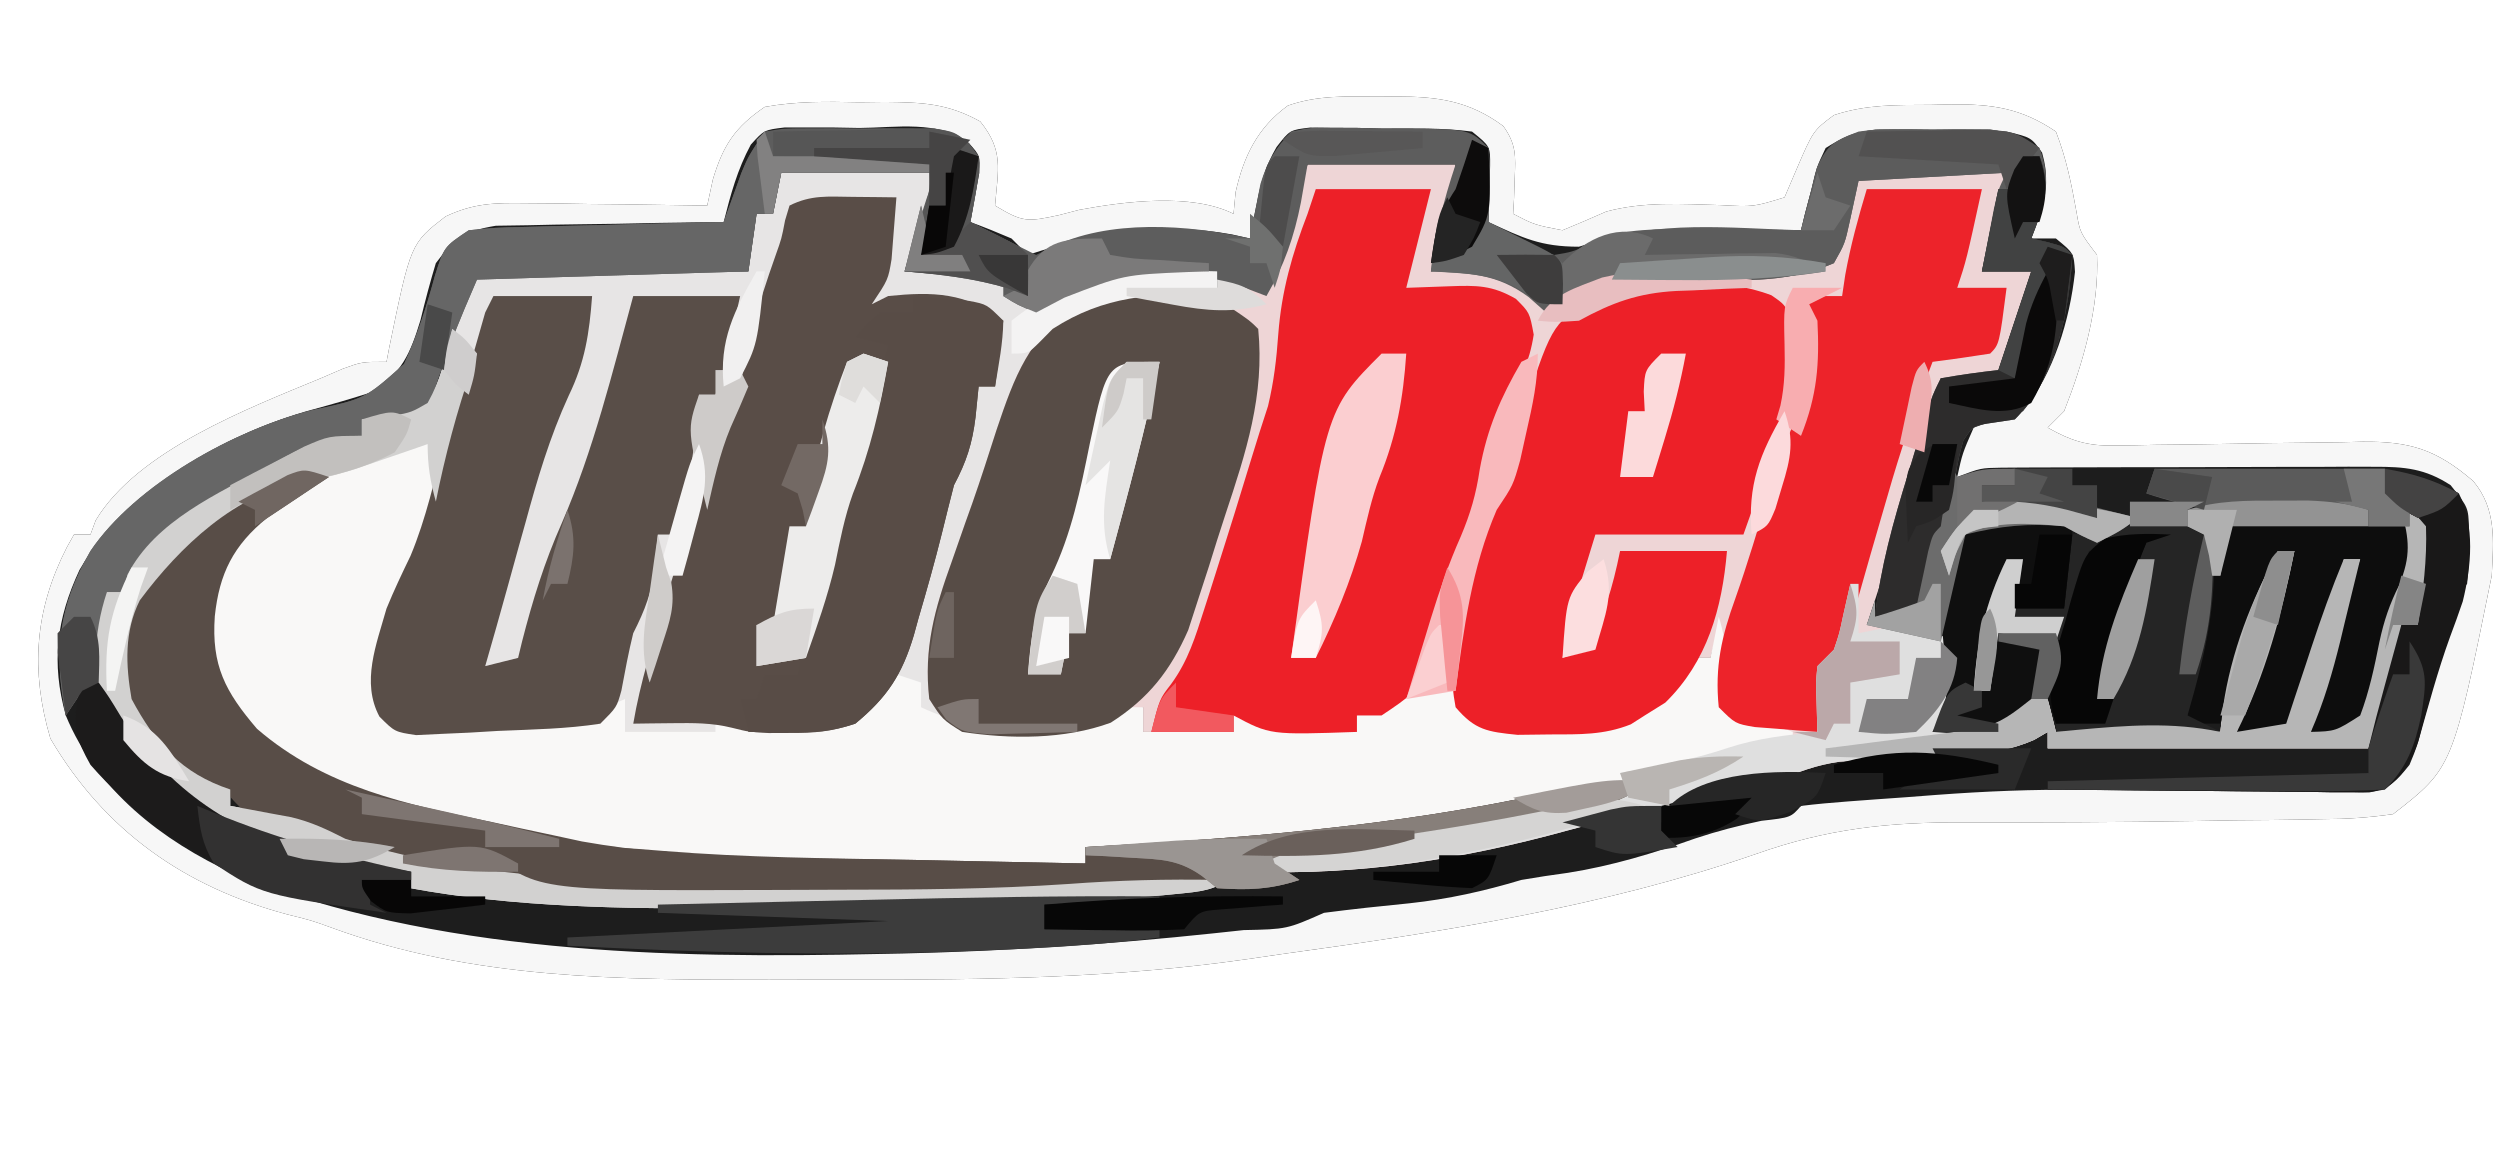 <?xml version="1.0" encoding="UTF-8"?>
<!-- Generator: https://ezgif.com/png-to-svg -->
<svg version="1.1" xmlns="http://www.w3.org/2000/svg" width="304" height="140">
<path d="M0 0 C1.13 -0.01 1.13 -0.01 2.28 -0.02 C7.35 -0.01 11.17 0.48 15.36 3.58 C16.96 5.81 16.87 7.23 16.75 9.94 C16.71 11.15 16.71 11.15 16.67 12.39 C16.63 13 16.6 13.62 16.56 14.25 C19.15 15.59 19.15 15.59 22.56 16.25 C24.34 15.51 26.11 14.77 27.87 13.98 C32.43 12.74 37.05 13.06 41.75 13.19 C45.78 13.41 45.78 13.41 49.56 12.25 C50.04 11.14 50.51 10.02 51 8.88 C53.04 4.14 53.04 4.14 55.56 2.25 C59.55 0.92 63.2 1.03 67.38 1 C68.17 0.98 68.96 0.96 69.78 0.94 C74.77 0.9 78.3 1.37 82.56 4.25 C83.83 7.51 84.44 10.57 85.06 14 C85.48 16.52 85.48 16.52 87.56 19.25 C87.84 25.6 85.88 32.39 83.56 38.25 C82.57 39.24 82.57 39.24 81.56 40.25 C84.42 41.87 86.42 42.49 89.7 42.43 C90.51 42.42 91.31 42.41 92.14 42.4 C93 42.38 93.86 42.36 94.75 42.34 C96.58 42.32 98.41 42.3 100.24 42.28 C103.13 42.24 106.01 42.19 108.89 42.13 C111.67 42.09 114.46 42.06 117.25 42.03 C118.1 42.01 118.96 41.98 119.85 41.96 C125.64 41.91 128.84 42.92 133.31 46.75 C136.18 50.19 135.76 54 135.56 58.25 C130.81 81.63 130.81 81.63 123.56 87.25 C120.61 87.67 118.01 87.85 115.05 87.86 C114.22 87.88 113.38 87.89 112.51 87.91 C109.82 87.96 107.13 87.98 104.44 88 C102.68 88.03 100.92 88.06 99.17 88.09 C89.91 88.24 80.66 88.28 71.4 88.25 C62.18 88.22 54.79 89.01 46.07 92.1 C27.48 98.54 7.98 101.57 -11.44 104.25 C-12.92 104.47 -14.4 104.68 -15.88 104.9 C-31.8 107.18 -47.6 107.41 -63.64 107.38 C-67.06 107.37 -70.48 107.38 -73.9 107.39 C-91.95 107.39 -109.95 107.38 -127.14 101.05 C-129.54 100.18 -129.54 100.18 -132.48 99.45 C-144.99 96.11 -154.73 89.26 -161.31 78.06 C-163.75 69.8 -163.23 62.46 -159.31 54.8 C-159.02 54.29 -158.74 53.78 -158.44 53.25 C-157.78 53.25 -157.12 53.25 -156.44 53.25 C-156.23 52.68 -156.02 52.11 -155.8 51.52 C-150.71 43.03 -137.19 37.88 -128.44 34.25 C-127.55 33.87 -126.66 33.48 -125.75 33.09 C-123.44 32.25 -123.44 32.25 -120.44 32.25 C-120.33 31.68 -120.22 31.11 -120.11 30.53 C-117.5 17.84 -117.5 17.84 -113.26 14.57 C-109.82 12.96 -107.39 12.91 -103.61 12.96 C-101.67 12.97 -101.67 12.97 -99.69 12.99 C-98.33 13.01 -96.98 13.04 -95.62 13.06 C-94.25 13.08 -92.88 13.09 -91.5 13.1 C-88.15 13.14 -84.79 13.19 -81.44 13.25 C-81.21 12.2 -80.98 11.15 -80.75 10.06 C-79.51 5.94 -78.09 3.73 -74.44 1.25 C-70.59 0.55 -66.84 0.6 -62.94 0.69 C-61.9 0.68 -60.87 0.67 -59.81 0.65 C-55.28 0.7 -52.25 0.8 -48.24 3.02 C-45.37 6.58 -46.07 8.81 -46.44 13.25 C-43.11 15.24 -42.63 15.29 -38.56 14.38 C-37.79 14.18 -37.02 13.98 -36.22 13.77 C-30.72 12.74 -22.56 11.69 -17.44 14.25 C-17.35 13.38 -17.27 12.52 -17.19 11.62 C-16.22 7.28 -14.52 3.75 -10.83 1.09 C-7.26 -0.17 -3.73 -0.04 0 0 Z " fill="#1D1D1D" transform="translate(167.438,11.75)"/>
<path d="M0 0 C6.27 0 12.54 0 19 0 C16.13 9.75 16.13 9.75 15 12 C15.61 11.99 16.23 11.98 16.86 11.96 C17.67 11.96 18.48 11.95 19.31 11.94 C20.51 11.92 20.51 11.92 21.74 11.9 C24 12 24 12 27 13 C27.99 14.48 27.99 14.48 29 16 C30.48 15.52 31.96 15.04 33.44 14.56 C34.26 14.3 35.08 14.03 35.93 13.75 C37.96 13.18 37.96 13.18 39 12 C41.35 11.93 43.71 11.92 46.06 11.94 C47.35 11.95 48.64 11.96 49.97 11.96 C50.97 11.98 51.97 11.99 53 12 C53 12.66 53 13.32 53 14 C53.99 14.5 53.99 14.5 55 15 C54.17 14.95 53.33 14.91 52.47 14.86 C45.2 14.63 39.14 14.77 33 19 C31.01 21.23 31.01 21.23 30 24 C29.53 24.99 29.05 25.98 28.56 27 C26.72 31.42 25.41 36 24.05 40.59 C23.04 43.87 21.91 47.08 20.75 50.31 C19.13 55.16 18.35 58.91 19 64 C20.03 65.83 20.03 65.83 22 67 C25.26 67.44 25.26 67.44 28.88 67.31 C30.7 67.31 30.7 67.31 32.55 67.3 C35.83 67.01 38.02 66.3 41 65 C41.99 65 42.98 65 44 65 C44 65.99 44 66.98 44 68 C47.63 68 51.26 68 55 68 C55 67.34 55 66.68 55 66 C59.95 66.66 64.9 67.32 70 68 C70 67.34 70 66.68 70 66 C71.43 65.3 72.87 64.62 74.31 63.94 C75.11 63.55 75.91 63.17 76.74 62.78 C79 62 79 62 82 63 C82.57 63.67 83.14 64.34 83.73 65.03 C87.64 68.43 92.34 67.66 97.28 67.46 C102.14 66.86 105.5 65.43 109 62 C109.66 61.01 110.32 60.02 111 59 C111.66 59 112.32 59 113 59 C113.33 57.35 113.66 55.7 114 54 C115.18 57.67 115.07 61.17 115 65 C117.64 65.99 120.28 66.98 123 68 C123 68.33 123 68.66 123 69 C122.35 69.12 121.7 69.24 121.02 69.37 C120.15 69.53 119.28 69.7 118.38 69.88 C117.52 70.04 116.66 70.2 115.77 70.37 C112.98 70.96 112.98 70.96 110.27 71.92 C86.64 79.74 61.76 82.32 37 82 C37 82.66 37 83.32 37 84 C31.1 84.05 25.2 84.09 19.3 84.11 C17.3 84.12 15.3 84.13 13.31 84.15 C-21.43 84.45 -21.43 84.45 -34.91 79.72 C-37.12 78.96 -39.28 78.47 -41.56 78 C-51.26 75.89 -60.78 72.73 -67.56 65.12 C-69.94 59.96 -70.32 55.91 -69.38 50.31 C-67.8 46.52 -66.06 44.7 -63 42 C-61.61 40.61 -61.61 40.61 -60.19 39.19 C-59.47 38.47 -58.74 37.74 -58 37 C-70.71 43.13 -70.71 43.13 -79 54 C-79.89 58.56 -79.84 62.44 -77.61 66.58 C-74.45 70.83 -72.1 73.31 -67 75 C-67 75.66 -67 76.32 -67 77 C-65.99 77.18 -65.99 77.18 -64.95 77.37 C-64.06 77.53 -63.17 77.7 -62.25 77.88 C-61.37 78.04 -60.49 78.2 -59.58 78.37 C-57.1 78.97 -55.26 79.85 -53 81 C-34.52 86.95 -14.23 86.18 4.94 86.19 C5.86 86.19 6.78 86.19 7.73 86.19 C18 86.19 28.21 85.99 38.46 85.22 C44.31 84.86 50.14 84.92 56 85 C53.08 86.95 52.19 87.3 48.89 87.62 C48.05 87.7 47.22 87.78 46.36 87.87 C44.98 87.98 44.98 87.98 43.58 88.1 C42.61 88.19 41.65 88.27 40.65 88.36 C29.23 89.26 17.81 89.37 6.36 89.37 C2.7 89.37 -0.96 89.41 -4.62 89.45 C-27.65 89.56 -59.38 89.55 -77.12 72.38 C-78.11 71.27 -79.07 70.15 -80 69 C-80.96 67.86 -80.96 67.86 -81.94 66.69 C-83.92 61.68 -83.69 56.07 -82 51 C-81.34 51 -80.68 51 -80 51 C-79.84 50.3 -79.67 49.6 -79.5 48.88 C-76.05 42.27 -68.58 39.08 -62.25 35.62 C-61.6 35.27 -60.95 34.91 -60.28 34.54 C-56.84 32.72 -54.97 32 -51 32 C-51 31.34 -51 30.68 -51 30 C-49.74 29.86 -48.48 29.71 -47.19 29.56 C-44.95 29.1 -44.95 29.1 -43 28 C-41.78 25.88 -41.22 23.96 -40.67 21.58 C-39.81 18.27 -38.35 15.14 -37 12 C-26.11 12 -15.22 12 -4 12 C-3.67 9.69 -3.34 7.38 -3 5 C-2.34 5 -1.68 5 -1 5 C-0.67 3.35 -0.34 1.7 0 0 Z " fill="#E7E5E5" transform="translate(95,21)"/>
<path d="M0 0 C5.94 0 11.88 0 18 0 C17.23 4.6 16.32 8.59 15 13 C15.58 12.95 16.16 12.91 16.76 12.86 C22.59 12.59 25.48 13.29 30 17 C30.74 16.53 31.49 16.05 32.25 15.56 C35.94 13.46 38.9 12.87 43.12 12.94 C43.89 12.95 44.66 12.95 45.46 12.96 C47.06 12.99 48.67 13.01 50.27 13.04 C54.64 13.08 58.69 12.89 63 12 C63.2 11.29 63.41 10.58 63.62 9.85 C63.89 8.93 64.16 8.01 64.44 7.06 C64.7 6.15 64.97 5.23 65.25 4.29 C66 2 66 2 67 1 C68.34 0.91 69.69 0.89 71.04 0.9 C71.84 0.91 72.65 0.91 73.49 0.91 C74.34 0.92 75.19 0.93 76.06 0.94 C76.92 0.94 77.77 0.95 78.65 0.95 C80.77 0.96 82.88 0.98 85 1 C84.01 4.96 83.02 8.92 82 13 C83.98 13 85.96 13 88 13 C87.19 22.6 87.19 22.6 84 26 C80.31 26.31 80.31 26.31 77 26 C76.76 26.91 76.76 26.91 76.52 27.84 C74 37.32 71.1 46.69 68 56 C69.07 55.92 70.14 55.84 71.25 55.75 C75 56 75 56 77.5 57.62 C79 60 79 60 78.88 63.06 C78 66 78 66 76 69 C77.58 68.72 79.17 68.42 80.75 68.12 C81.63 67.96 82.51 67.8 83.42 67.63 C85.87 67.03 87.81 66.22 90 65 C90.33 66.32 90.66 67.64 91 69 C91.86 68.92 92.71 68.83 93.6 68.75 C99.6 68.21 105.08 67.76 111 69 C111.15 67.55 111.15 67.55 111.31 66.06 C112.29 59.27 114.76 53.02 118 47 C118.66 47 119.32 47 120 47 C118.51 54.58 116.47 62.06 113 69 C115.97 68.5 115.97 68.5 119 68 C119.51 66.46 119.51 66.46 120.02 64.89 C120.47 63.53 120.92 62.17 121.38 60.81 C121.6 60.14 121.82 59.47 122.05 58.77 C123.25 55.13 124.53 51.54 126 48 C126.66 48 127.32 48 128 48 C127.38 50.56 126.75 53.13 126.12 55.69 C125.95 56.41 125.78 57.13 125.6 57.87 C124.65 61.72 123.6 65.36 122 69 C125 68.92 125 68.92 128 67 C129.11 64.05 129.72 61.14 130.34 58.04 C130.9 55.45 131.57 53.48 132.75 51.12 C134.18 47.56 133.98 45.66 133 42 C134.32 42.66 135.64 43.32 137 44 C136.86 45.44 136.71 46.88 136.56 48.31 C136.44 49.51 136.44 49.51 136.32 50.74 C136 53 136 53 135 56 C134.34 56 133.68 56 133 56 C132.9 57.18 132.79 58.35 132.69 59.56 C132.29 64.09 130.98 66.38 129 71 C116.13 71 103.26 71 90 71 C90 70.34 90 69.68 90 69 C89.45 69.32 88.91 69.64 88.34 69.96 C85.63 71.16 83.49 71.37 80.54 71.56 C78.96 71.67 78.96 71.67 77.36 71.79 C75.73 71.89 75.73 71.89 74.06 72 C71.91 72.14 69.75 72.28 67.6 72.44 C66.64 72.5 65.69 72.56 64.71 72.62 C61.86 73.02 59.64 73.87 57 75 C54.29 75.64 51.6 76.25 48.88 76.81 C43.1 78.04 37.4 79.4 31.71 80.96 C18.84 84.51 6.42 86.45 -7 86 C-3.84 83.89 -2.23 83.56 1.45 83.04 C3.09 82.8 3.09 82.8 4.75 82.55 C5.91 82.39 7.06 82.23 8.25 82.06 C24.02 80.52 24.02 80.52 39 76 C38.67 75.34 38.34 74.68 38 74 C38.93 73.84 38.93 73.84 39.87 73.67 C45.78 72.56 51.35 71.05 57 69 C55.55 68.54 55.55 68.54 54.06 68.06 C51 67 51 67 50 66 C49.93 64.31 49.92 62.62 49.94 60.94 C49.95 60.02 49.96 59.1 49.96 58.15 C49.98 57.44 49.99 56.73 50 56 C49.67 57.32 49.34 58.64 49 60 C48.34 60 47.68 60 47 60 C46.74 60.6 46.47 61.21 46.2 61.83 C44.05 65.72 41.12 67.48 37 69 C31.92 69.68 27.06 69.96 22 69 C19.04 66.46 19.04 66.46 17 64 C15.67 64.46 15.67 64.46 14.31 64.94 C11.53 65.83 8.87 66.49 6 67 C6 67.66 6 68.32 6 69 C-4.56 69.37 -4.56 69.37 -9 67 C-9 67.66 -9 68.32 -9 69 C-12.63 69 -16.26 69 -20 69 C-20 68.01 -20 67.02 -20 66 C-21.03 66.5 -22.06 66.99 -23.12 67.5 C-29.1 69.74 -35.73 69.98 -42 69 C-44.42 67.47 -44.42 67.47 -46 65 C-46.7 58.83 -45.35 54.02 -43.25 48.25 C-42.7 46.67 -42.14 45.08 -41.59 43.5 C-41.18 42.35 -41.18 42.35 -40.77 41.18 C-39.73 38.22 -38.77 35.24 -37.81 32.25 C-35.63 25.78 -33.92 20.85 -28 17 C-23.18 14.7 -18.72 14.86 -13.49 15.03 C-10.87 15.13 -10.87 15.13 -8 14 C-7.01 14.33 -6.02 14.66 -5 15 C-3.35 10.05 -1.7 5.1 0 0 Z " fill="#EED5D6" transform="translate(159,20)"/>
<path d="M0 0 C1.9 6.65 0.19 11.85 -2.5 18 C-4.61 22.83 -5.9 26.72 -6 32 C-5.34 32.99 -4.68 33.98 -4 35 C-1.43 35.36 -1.43 35.36 1.56 35.14 C3.22 35.08 3.22 35.08 4.92 35.01 C6.08 34.94 7.24 34.88 8.44 34.81 C9.6 34.77 10.75 34.72 11.95 34.68 C18.34 34.57 18.34 34.57 24 32 C24 33.32 24 34.64 24 36 C27.63 36 31.26 36 35 36 C35 35.34 35 34.68 35 34 C35.83 34.24 35.83 34.24 36.68 34.49 C39.21 35.05 41.48 35.13 44.06 35.12 C45.35 35.13 45.35 35.13 46.66 35.13 C51.67 34.85 53.67 32.51 57 29 C58.48 29.5 58.48 29.5 60 30 C60 30.99 60 31.98 60 33 C64.11 34.96 67.47 35.27 72 35.25 C73.79 35.26 73.79 35.26 75.62 35.27 C78.88 35.01 81.04 34.3 84 33 C84.99 33 85.98 33 87 33 C87 33.99 87 34.98 87 36 C90.63 36 94.26 36 98 36 C98 35.34 98 34.68 98 34 C102.95 34.66 107.9 35.32 113 36 C113 35.34 113 34.68 113 34 C114.43 33.3 115.87 32.62 117.31 31.94 C118.11 31.55 118.91 31.17 119.74 30.78 C122 30 122 30 125 31 C125.57 31.67 126.14 32.34 126.73 33.03 C130.64 36.43 135.34 35.66 140.28 35.46 C145.14 34.86 148.5 33.43 152 30 C152.99 28.52 152.99 28.52 154 27 C154.66 27 155.32 27 156 27 C156.33 25.35 156.66 23.7 157 22 C158.18 25.67 158.07 29.17 158 33 C160.64 33.99 163.28 34.98 166 36 C166 36.33 166 36.66 166 37 C165.35 37.12 164.7 37.24 164.02 37.37 C163.15 37.53 162.28 37.7 161.38 37.88 C160.52 38.04 159.66 38.2 158.77 38.37 C155.98 38.96 155.98 38.96 153.27 39.92 C129.64 47.74 104.76 50.32 80 50 C80 50.66 80 51.32 80 52 C74.1 52.05 68.2 52.09 62.3 52.11 C60.3 52.12 58.3 52.13 56.31 52.15 C21.57 52.45 21.57 52.45 8.09 47.72 C5.88 46.96 3.72 46.47 1.44 46 C-8.26 43.89 -17.78 40.73 -24.56 33.12 C-26.94 27.96 -27.32 23.91 -26.38 18.31 C-24.79 14.5 -23.11 12.69 -20 10 C-19.2 9.17 -18.39 8.35 -17.56 7.5 C-12.72 3.45 -5.91 1.9 0 0 Z " fill="#F9F8F7" transform="translate(52,53)"/>
<path d="M0 0 C1.13 -0.01 1.13 -0.01 2.28 -0.02 C7.35 -0.01 11.17 0.48 15.36 3.58 C16.96 5.81 16.87 7.23 16.75 9.94 C16.71 11.15 16.71 11.15 16.67 12.39 C16.63 13 16.6 13.62 16.56 14.25 C19.15 15.59 19.15 15.59 22.56 16.25 C24.34 15.51 26.11 14.77 27.87 13.98 C32.43 12.74 37.05 13.06 41.75 13.19 C45.78 13.41 45.78 13.41 49.56 12.25 C50.04 11.14 50.51 10.02 51 8.88 C53.04 4.14 53.04 4.14 55.56 2.25 C59.55 0.92 63.2 1.03 67.38 1 C68.17 0.98 68.96 0.96 69.78 0.94 C74.77 0.9 78.3 1.37 82.56 4.25 C83.83 7.51 84.44 10.57 85.06 14 C85.48 16.52 85.48 16.52 87.56 19.25 C87.84 25.6 85.88 32.39 83.56 38.25 C82.57 39.24 82.57 39.24 81.56 40.25 C84.42 41.87 86.42 42.49 89.7 42.43 C90.51 42.42 91.31 42.41 92.14 42.4 C93 42.38 93.86 42.36 94.75 42.34 C96.58 42.32 98.41 42.3 100.24 42.28 C103.13 42.24 106.01 42.19 108.89 42.13 C111.67 42.09 114.46 42.06 117.25 42.03 C118.1 42.01 118.96 41.98 119.85 41.96 C125.64 41.91 128.84 42.92 133.31 46.75 C136.18 50.19 135.76 54 135.56 58.25 C130.81 81.63 130.81 81.63 123.56 87.25 C120.61 87.67 118.01 87.85 115.05 87.86 C114.22 87.88 113.38 87.89 112.51 87.91 C109.82 87.96 107.13 87.98 104.44 88 C102.68 88.03 100.92 88.06 99.17 88.09 C89.91 88.24 80.66 88.28 71.4 88.25 C62.18 88.22 54.79 89.01 46.07 92.1 C27.48 98.54 7.98 101.57 -11.44 104.25 C-12.92 104.47 -14.4 104.68 -15.88 104.9 C-31.8 107.18 -47.6 107.41 -63.64 107.38 C-67.06 107.37 -70.48 107.38 -73.9 107.39 C-91.95 107.39 -109.95 107.38 -127.14 101.05 C-129.54 100.18 -129.54 100.18 -132.48 99.45 C-144.99 96.11 -154.73 89.26 -161.31 78.06 C-163.75 69.8 -163.23 62.46 -159.31 54.8 C-159.02 54.29 -158.74 53.78 -158.44 53.25 C-157.78 53.25 -157.12 53.25 -156.44 53.25 C-156.23 52.68 -156.02 52.11 -155.8 51.52 C-150.71 43.03 -137.19 37.88 -128.44 34.25 C-127.55 33.87 -126.66 33.48 -125.75 33.09 C-123.44 32.25 -123.44 32.25 -120.44 32.25 C-120.33 31.68 -120.22 31.11 -120.11 30.53 C-117.5 17.84 -117.5 17.84 -113.26 14.57 C-109.82 12.96 -107.39 12.91 -103.61 12.96 C-101.67 12.97 -101.67 12.97 -99.69 12.99 C-98.33 13.01 -96.98 13.04 -95.62 13.06 C-94.25 13.08 -92.88 13.09 -91.5 13.1 C-88.15 13.14 -84.79 13.19 -81.44 13.25 C-81.21 12.2 -80.98 11.15 -80.75 10.06 C-79.51 5.94 -78.09 3.73 -74.44 1.25 C-70.59 0.55 -66.84 0.6 -62.94 0.69 C-61.9 0.68 -60.87 0.67 -59.81 0.65 C-55.28 0.7 -52.25 0.8 -48.24 3.02 C-45.37 6.58 -46.07 8.81 -46.44 13.25 C-43.11 15.24 -42.63 15.29 -38.56 14.38 C-37.79 14.18 -37.02 13.98 -36.22 13.77 C-30.72 12.74 -22.56 11.69 -17.44 14.25 C-17.35 13.38 -17.27 12.52 -17.19 11.62 C-16.22 7.28 -14.52 3.75 -10.83 1.09 C-7.26 -0.17 -3.73 -0.04 0 0 Z M-76.14 5.84 C-77.78 8.88 -78.6 11.92 -79.44 15.25 C-80.36 15.26 -81.27 15.27 -82.22 15.28 C-85.63 15.32 -89.05 15.38 -92.46 15.46 C-93.94 15.49 -95.41 15.51 -96.89 15.52 C-99.02 15.54 -101.14 15.59 -103.27 15.64 C-104.54 15.66 -105.82 15.68 -107.14 15.7 C-110.97 16.34 -112.15 17.17 -114.44 20.25 C-115.13 22.54 -115.75 24.86 -116.31 27.19 C-117.52 31.17 -118.59 33.75 -122.31 35.96 C-124.67 36.72 -127.06 37.41 -129.46 38.06 C-140 40.92 -152.24 47.97 -157.77 57.55 C-160.58 63.57 -161.22 68.82 -159.44 75.25 C-155.67 84.36 -147.73 90.48 -139 94.5 C-114.44 104.24 -86.52 104.83 -60.44 104.25 C-59.56 104.23 -58.68 104.21 -57.77 104.2 C-45.1 103.9 -32.54 103.09 -19.94 101.75 C-18.71 101.62 -17.48 101.49 -16.21 101.35 C-10.95 101.24 -10.95 101.24 -6.44 99.25 C-2.98 98.8 0.48 98.43 3.95 98.09 C8.69 97.58 12.99 96.62 17.56 95.25 C19.45 94.93 21.35 94.63 23.25 94.38 C28.65 93.52 33.57 92.02 38.72 90.2 C41.39 89.31 44 88.64 46.75 88.06 C50.33 87.66 50.33 87.66 51.56 86.25 C53.44 86.02 55.32 85.85 57.21 85.71 C58.36 85.63 59.51 85.54 60.7 85.45 C61.91 85.36 63.12 85.28 64.38 85.19 C65.58 85.1 66.78 85.01 68.02 84.91 C73.95 84.47 79.79 84.22 85.73 84.3 C90.23 84.35 94.72 84.39 99.22 84.41 C101.16 84.43 103.1 84.45 105.04 84.48 C107.84 84.51 110.64 84.53 113.44 84.54 C114.74 84.57 114.74 84.57 116.07 84.59 C117.29 84.59 117.29 84.59 118.52 84.59 C119.23 84.6 119.94 84.6 120.67 84.61 C123.14 84.14 124.01 83.19 125.56 81.25 C126.5 78.97 126.5 78.97 127.13 76.4 C127.52 75 127.52 75 127.91 73.57 C128.17 72.6 128.42 71.63 128.69 70.62 C129.21 68.69 129.73 66.76 130.26 64.84 C130.48 63.98 130.71 63.13 130.95 62.24 C131.56 60.25 131.56 60.25 132.56 59.25 C132.76 57.22 132.76 57.22 132.75 54.88 C132.76 54.08 132.78 53.29 132.79 52.48 C132.71 49.96 132.71 49.96 130.56 47.25 C127.45 45.22 124.96 45 121.29 45.01 C119.71 45 119.71 45 118.11 45 C116.98 45 115.85 45.01 114.68 45.02 C113.52 45.02 112.36 45.02 111.16 45.02 C108.7 45.02 106.24 45.03 103.78 45.04 C100.01 45.06 96.24 45.06 92.47 45.06 C90.08 45.07 87.7 45.08 85.31 45.08 C83.61 45.08 83.61 45.08 81.88 45.09 C80.83 45.09 79.78 45.1 78.7 45.1 C77.78 45.11 76.86 45.11 75.91 45.12 C73.41 45.16 73.41 45.16 70.56 46.25 C71.19 43.38 71.19 43.38 72.56 40.25 C74.54 39.53 76.55 38.87 78.56 38.25 C82.29 33.69 84.26 27.13 84.88 21.31 C84.74 19.03 84.74 19.03 82.56 17.25 C81.57 17.25 80.58 17.25 79.56 17.25 C80.12 15.39 80.12 15.39 80.69 13.5 C81.37 10.77 81.65 9.56 80.88 6.81 C79.55 4.95 79.55 4.95 76.56 4.25 C73.59 4.03 70.61 4.06 67.62 4.06 C66.41 4.04 66.41 4.04 65.17 4.03 C64.38 4.02 63.59 4.02 62.79 4.02 C61.71 4.01 61.71 4.01 60.62 4.01 C58.2 4.29 56.62 4.95 54.56 6.25 C53.43 8.64 53.43 8.64 52.81 11.38 C52.45 12.74 52.45 12.74 52.08 14.13 C51.91 14.83 51.74 15.53 51.56 16.25 C50.99 16.24 50.42 16.23 49.84 16.22 C47.23 16.18 44.61 16.15 42 16.12 C41.1 16.11 40.21 16.09 39.29 16.07 C33.92 16.03 29.66 16.62 24.56 18.25 C19.89 18.25 17.74 17.18 13.56 15.25 C13.59 14.62 13.61 14 13.63 13.35 C13.65 12.53 13.67 11.72 13.69 10.88 C13.71 10.06 13.73 9.25 13.76 8.41 C13.78 6.04 13.78 6.04 11.56 4.25 C7.94 3.77 4.28 3.88 0.62 3.88 C-0.39 3.85 -1.41 3.83 -2.45 3.8 C-3.43 3.8 -4.4 3.79 -5.4 3.79 C-6.3 3.78 -7.19 3.77 -8.11 3.76 C-10.59 4.05 -10.59 4.05 -12.21 6.13 C-13.55 8.44 -14.12 10.38 -14.62 13 C-14.78 13.8 -14.94 14.6 -15.11 15.42 C-15.22 16.03 -15.32 16.63 -15.44 17.25 C-16.15 17.09 -16.87 16.93 -17.61 16.76 C-26.34 15.18 -34.12 16.48 -42.44 19.25 C-43.43 18.26 -43.43 18.26 -44.44 17.25 C-46.09 16.54 -47.75 15.87 -49.44 15.25 C-49.08 13.26 -48.72 11.28 -48.36 9.29 C-48.25 7.19 -48.25 7.19 -49.62 5.65 C-53.3 2.82 -58.47 3.78 -62.94 3.81 C-64 3.79 -65.05 3.77 -66.14 3.75 C-67.16 3.75 -68.17 3.75 -69.22 3.75 C-70.15 3.75 -71.08 3.75 -72.03 3.75 C-74.52 4.05 -74.52 4.05 -76.14 5.84 Z " fill="#F7F7F7" transform="translate(167.438,11.75)"/>
<path d="M0 0 C2.29 -0.39 2.29 -0.39 5.12 -0.4 C6.14 -0.4 7.16 -0.41 8.21 -0.41 C9.27 -0.4 10.34 -0.39 11.44 -0.38 C12.5 -0.39 13.56 -0.4 14.66 -0.41 C15.68 -0.41 16.7 -0.4 17.75 -0.4 C19.15 -0.39 19.15 -0.39 20.58 -0.39 C23.41 0.07 24.32 0.71 26 3 C26.1 5.79 25.5 8.24 25 11 C25.95 11.47 26.9 11.95 27.88 12.44 C29.58 13.29 31.29 14.15 33 15 C33.58 14.71 34.16 14.42 34.75 14.12 C41.79 10.61 51.5 11.29 59 13 C59.11 12.4 59.22 11.79 59.33 11.17 C59.49 10.37 59.65 9.57 59.81 8.75 C60.04 7.57 60.04 7.57 60.27 6.36 C61.12 3.62 62.03 2.09 64 0 C66.33 -0.49 66.33 -0.49 69.04 -0.46 C70.01 -0.46 70.98 -0.45 71.99 -0.45 C73 -0.42 74.02 -0.4 75.06 -0.38 C76.59 -0.37 76.59 -0.37 78.15 -0.37 C85.72 -0.28 85.72 -0.28 88 2 C88.2 4.16 88.2 4.16 88.12 6.62 C88.11 7.44 88.09 8.26 88.07 9.1 C88.05 9.73 88.02 10.35 88 11 C90.56 12.79 93 14.12 96 15 C98.11 14.65 98.11 14.65 100.25 13.75 C108.36 10.67 117.46 11.76 126 12 C126.17 11.3 126.34 10.6 126.52 9.88 C126.88 8.52 126.88 8.52 127.25 7.12 C127.6 5.77 127.6 5.77 127.95 4.38 C129.24 1.45 130.08 1.15 133 0 C135.04 -0.26 135.04 -0.26 137.19 -0.27 C138.36 -0.27 138.36 -0.27 139.55 -0.27 C140.77 -0.26 140.77 -0.26 142 -0.25 C142.81 -0.26 143.61 -0.27 144.45 -0.27 C145.23 -0.27 146.01 -0.27 146.81 -0.27 C147.52 -0.26 148.23 -0.26 148.96 -0.26 C151.36 0.05 152.95 0.72 155 2 C156.61 6.14 155.59 8.98 154 13 C154.96 13.22 154.96 13.22 155.94 13.44 C158 14 158 14 159 15 C158.62 21.92 157.05 29.95 152 35 C151.18 35.12 150.35 35.25 149.5 35.38 C146.94 35.75 146.94 35.75 145.75 37.56 C144.87 40.41 144.59 43.16 144.28 46.12 C143.94 48.39 143.1 49.99 142 52 C141.3 54.32 140.63 56.66 140 59 C138.35 59 136.7 59 135 59 C135.66 52.99 137.22 47.45 139 41.69 C139.27 40.78 139.55 39.88 139.83 38.94 C141.85 32.3 141.85 32.3 143 30 C145.32 29.59 147.66 29.26 150 29 C150.31 28.08 150.31 28.08 150.62 27.14 C151.75 23.76 152.87 20.38 154 17 C152.02 17 150.04 17 148 17 C148.31 15.37 148.62 13.75 148.94 12.12 C149.11 11.22 149.29 10.32 149.46 9.38 C150 7 150 7 151 5 C145.06 5.33 139.12 5.66 133 6 C132.65 7.61 132.3 9.22 131.94 10.88 C131.34 13.62 131.34 13.62 130 16 C123.99 18.6 118.06 18.12 111.67 17.83 C106.27 17.7 102.84 18.59 98 21 C97.01 21.33 96.02 21.66 95 22 C94.3 21.38 93.6 20.76 92.88 20.12 C89.03 17.28 85.68 17.2 81 17 C81.56 12.29 82.48 8.57 84 4 C78.06 4 72.12 4 66 4 C65.73 5.53 65.46 7.05 65.19 8.62 C64.36 12.82 63.16 16.27 61 20 C59.73 19.52 59.73 19.52 58.43 19.02 C52.2 17.16 44.62 16.62 38.45 18.97 C37.77 19.35 37.08 19.73 36.38 20.12 C35.26 20.74 34.15 21.36 33 22 C30.79 21.12 30.79 21.12 29 20 C29 19.34 29 18.68 29 18 C25.04 17.67 21.08 17.34 17 17 C19.88 7.25 19.88 7.25 21 5 C14.73 5 8.46 5 2 5 C1.67 6.65 1.34 8.3 1 10 C0.34 10 -0.32 10 -1 10 C-1.33 12.31 -1.66 14.62 -2 17 C-18.34 17.49 -18.34 17.49 -35 18 C-37.54 23.92 -37.54 23.92 -39.69 29.94 C-40.06 31.1 -40.06 31.1 -40.45 32.28 C-40.63 32.85 -40.81 33.41 -41 34 C-43.64 34.33 -46.28 34.66 -49 35 C-49 35.66 -49 36.32 -49 37 C-49.58 37.21 -50.17 37.42 -50.77 37.63 C-59.52 40.92 -72.39 45.81 -77.31 54.25 C-77.54 54.83 -77.77 55.41 -78 56 C-78.66 56 -79.32 56 -80 56 C-80.05 56.78 -80.1 57.56 -80.15 58.37 C-80.22 59.38 -80.3 60.39 -80.38 61.44 C-80.44 62.45 -80.51 63.46 -80.59 64.5 C-80.72 65.32 -80.86 66.15 -81 67 C-81.99 67.5 -81.99 67.5 -83 68 C-83.66 68.99 -84.32 69.98 -85 71 C-86.5 63.36 -85.92 57.8 -82 51 C-76.48 42.86 -64.47 36.27 -55.06 33.88 C-48.6 32.49 -48.6 32.49 -43.87 28.26 C-42.23 24.78 -41.12 21.23 -40.11 17.52 C-39 14 -39 14 -36 12 C-32.81 11.68 -32.81 11.68 -28.93 11.59 C-28.24 11.57 -27.56 11.55 -26.85 11.53 C-24.67 11.47 -22.49 11.42 -20.31 11.38 C-18.83 11.34 -17.35 11.3 -15.87 11.26 C-12.25 11.16 -8.62 11.08 -5 11 C-4.81 10.46 -4.61 9.91 -4.41 9.36 C-4.15 8.64 -3.89 7.92 -3.62 7.19 C-3.24 6.13 -3.24 6.13 -2.85 5.04 C-2 3 -2 3 0 0 Z " fill="#5D5D5D" transform="translate(93,16)"/>
<path d="M0 0 C1.5 0.01 1.5 0.01 3.04 0.03 C3.81 0.04 4.58 0.05 5.38 0.06 C5.26 1.67 5.13 3.27 5 4.88 C4.93 5.77 4.86 6.66 4.79 7.58 C4.38 10.06 4.38 10.06 2.38 13.06 C3.03 12.73 3.69 12.4 4.38 12.06 C9.81 11.51 13.9 11.6 18.38 15.06 C18.05 17.7 17.72 20.34 17.38 23.06 C16.72 23.06 16.06 23.06 15.38 23.06 C15.19 24.92 15.19 24.92 15 26.81 C14.6 30.02 13.89 32.2 12.38 35.06 C11.88 36.99 11.4 38.91 10.93 40.84 C10.06 44.34 9.08 47.79 8.06 51.25 C7.87 51.94 7.69 52.62 7.49 53.33 C6.08 58.06 4.29 60.84 0.38 64.06 C-2.56 65.04 -4.51 65.2 -7.56 65.19 C-8.84 65.19 -8.84 65.19 -10.15 65.2 C-12.62 65.06 -12.62 65.06 -14.61 64.56 C-17.09 63.95 -19.33 63.97 -21.88 64 C-22.77 64.01 -23.66 64.02 -24.58 64.03 C-25.59 64.04 -25.59 64.04 -26.62 64.06 C-25.77 59.02 -24.23 54.2 -22.75 49.31 C-22.49 48.46 -22.24 47.6 -21.97 46.72 C-17.63 32.31 -17.63 32.31 -15.06 26.56 C-13.66 23.15 -12.89 20 -12.16 16.4 C-11.43 13.22 -10.39 10.18 -9.31 7.11 C-8.58 5.06 -8.58 5.06 -8.16 2.86 C-7.98 2.27 -7.81 1.67 -7.62 1.06 C-4.98 -0.26 -2.95 -0.03 0 0 Z " fill="#594D47" transform="translate(103.625,23.938)"/>
<path d="M0 0 C4.62 0 9.24 0 14 0 C13.01 3.96 12.02 7.92 11 12 C12.73 11.94 14.47 11.88 16.25 11.81 C19.57 11.69 21.43 11.67 24.33 13.34 C26 15 26 15 26.5 17.69 C25.98 21.11 24.79 23.39 23.14 26.4 C21.64 29.81 20.79 33.33 19.94 36.94 C14.53 59.65 14.53 59.65 8 64 C7.01 64 6.02 64 5 64 C5 64.66 5 65.32 5 66 C-5.56 66.37 -5.56 66.37 -10 64 C-10 64.66 -10 65.32 -10 66 C-13.3 66 -16.6 66 -20 66 C-19 62 -19 62 -17.59 60.18 C-15.5 57.31 -14.65 54.45 -13.56 51.06 C-13.35 50.4 -13.14 49.75 -12.92 49.07 C-12.27 47.05 -11.63 45.02 -11 43 C-10.44 41.2 -10.44 41.2 -9.86 39.37 C-9.18 37.18 -8.51 34.99 -7.84 32.79 C-7.19 30.64 -6.51 28.51 -5.81 26.38 C-5.09 23.37 -4.78 20.7 -4.56 17.62 C-4.16 12.37 -2.88 7.89 -1 3 C-0.67 2.01 -0.34 1.02 0 0 Z " fill="#ED2028" transform="translate(160,23)"/>
<path d="M0 0 C2.31 1.56 2.31 1.56 3.31 2.56 C4.11 10.63 1.82 17.6 -0.69 25.16 C-1.38 27.25 -2.04 29.35 -2.69 31.46 C-3.13 32.81 -3.57 34.16 -4.01 35.51 C-4.4 36.72 -4.8 37.93 -5.2 39.18 C-7.37 44.11 -10.02 47.5 -14.62 50.44 C-20.21 52.5 -26.88 52.46 -32.69 51.56 C-35.11 50.04 -35.11 50.04 -36.69 47.56 C-37.39 41.39 -36.03 36.58 -33.94 30.81 C-33.38 29.23 -32.83 27.65 -32.28 26.06 C-32.01 25.3 -31.73 24.53 -31.45 23.74 C-30.41 20.78 -29.46 17.8 -28.5 14.81 C-26.31 8.3 -24.57 3.53 -18.69 -0.44 C-12.66 -2.45 -5.89 -2.29 0 0 Z " fill="#574C46" transform="translate(149.688,37.438)"/>
<path d="M0 0 C1.61 1.1 1.61 1.1 2.61 3.1 C3.07 9.58 1.8 14.54 -0.39 20.6 C-0.82 21.84 -0.82 21.84 -1.26 23.09 C-1.96 25.1 -2.67 27.1 -3.39 29.1 C-9.33 29.1 -15.27 29.1 -21.39 29.1 C-21.87 30.65 -22.34 32.2 -22.83 33.79 C-23.09 34.66 -23.36 35.53 -23.64 36.43 C-24.35 38.97 -24.91 41.5 -25.39 44.1 C-23.91 43.61 -23.91 43.61 -22.39 43.1 C-20.36 39.04 -19.29 35.58 -18.39 31.1 C-14.1 31.1 -9.81 31.1 -5.39 31.1 C-5.98 38.07 -7.78 44.55 -12.89 49.54 C-13.72 50.05 -14.54 50.57 -15.39 51.1 C-15.95 51.46 -16.5 51.81 -17.08 52.18 C-20.38 53.5 -23.35 53.4 -26.89 53.41 C-28.2 53.43 -29.51 53.45 -30.86 53.46 C-34.51 53.09 -36.03 52.89 -38.39 50.1 C-39.67 43.2 -38.52 37.24 -35.39 31.1 C-34.7 28.78 -34.03 26.44 -33.39 24.1 C-32.74 22.1 -32.07 20.1 -31.39 18.1 C-31.16 17.39 -30.94 16.67 -30.7 15.94 C-26.73 3.57 -26.73 3.57 -22.14 0.73 C-15.93 -2.05 -6.35 -2.39 0 0 Z " fill="#ED2028" transform="translate(215.391,35.898)"/>
<path d="M0 0 C3.96 0 7.92 0 12 0 C11.67 4.51 11.13 8.05 9.15 12.12 C6.84 17.16 5.33 22.29 3.88 27.62 C3.62 28.53 3.37 29.43 3.11 30.36 C2.63 32.11 2.14 33.85 1.66 35.6 C0.8 38.74 -0.1 41.87 -1 45 C0.98 44.5 0.98 44.5 3 44 C3.16 43.35 3.32 42.69 3.48 42.02 C4.76 37.02 6.21 32.33 8.31 27.62 C12.17 18.75 14.46 9.32 17 0 C21.29 0 25.58 0 30 0 C28.12 8.63 28.12 8.63 27 12 C26.34 12 25.68 12 25 12 C24.95 12.64 24.9 13.28 24.85 13.94 C24.4 19.21 23.64 23.97 22 29 C21.34 29 20.68 29 20 29 C19.81 30.86 19.81 30.86 19.62 32.75 C19.3 35.97 18.45 38.13 17 41 C16.43 43.31 16 45.63 15.56 47.98 C15 50 15 50 13 52 C8.89 52.64 4.72 52.7 0.56 52.88 C-0.6 52.95 -1.75 53.02 -2.95 53.09 C-4.06 53.14 -5.17 53.19 -6.31 53.24 C-7.33 53.29 -8.35 53.34 -9.4 53.39 C-12 53 -12 53 -13.86 51.14 C-16.1 46.94 -14.23 42.37 -13 38 C-12.11 35.82 -11.11 33.72 -10.08 31.59 C-8.18 27.04 -7.12 22.23 -5.93 17.45 C-5.13 14.5 -4.17 11.81 -3 9 C-2.33 6.67 -1.66 4.33 -1 2 C-0.67 1.34 -0.34 0.68 0 0 Z " fill="#594E48" transform="translate(60,36)"/>
<path d="M0 0 C-0.69 0.45 -1.37 0.89 -2.08 1.36 C-2.98 1.96 -3.88 2.56 -4.81 3.19 C-5.71 3.78 -6.6 4.37 -7.52 4.98 C-11.62 8.32 -13.33 11.72 -13.88 16.94 C-14.3 22.92 -12.62 26.1 -8.75 30.62 C-0.46 37.78 9.53 39.84 20 42 C21.14 42.25 22.27 42.5 23.44 42.75 C24.7 43.02 25.96 43.29 27.25 43.56 C28.41 43.81 29.57 44.06 30.77 44.32 C43.9 46.66 57.52 46.3 70.81 46.56 C72.87 46.61 74.93 46.65 76.99 46.69 C82 46.8 87 46.9 92 47 C92 46.34 92 45.68 92 45 C93.21 44.93 93.21 44.93 94.45 44.86 C113.96 43.75 132.96 42.08 152.02 37.55 C155.08 36.99 157.9 36.9 161 37 C152.26 42.83 139.48 43.12 129.24 44.66 C124.48 45.38 119.74 46.2 115 47 C115.99 47.66 116.98 48.32 118 49 C114.53 50.16 111.64 50.07 108 50 C108 49.67 108 49.34 108 49 C101.94 48.88 95.96 49.04 89.91 49.49 C79.92 50.16 69.94 50.2 59.94 50.19 C58.99 50.19 58.04 50.19 57.07 50.19 C37.27 50.15 18.09 49.76 -1 44 C-1.95 43.73 -2.89 43.46 -3.87 43.18 C-9.57 41.45 -9.57 41.45 -11.42 39.54 C-12.97 37.83 -12.97 37.83 -15.45 37.06 C-20.08 35.13 -22.65 31.32 -25 27 C-26.1 22.09 -25.64 18.35 -23.5 13.81 C-18.29 7.95 -8.53 -2.84 0 0 Z " fill="#584D47" transform="translate(40,58)"/>
<path d="M0 0 C4.62 0 9.24 0 14 0 C12.12 8.62 12.12 8.62 11 12 C12.98 12 14.96 12 17 12 C16.12 18.87 16.12 18.87 15 20 C12.67 20.37 10.34 20.7 8 21 C5.91 26.41 4.09 31.81 2.5 37.38 C2.28 38.11 2.07 38.85 1.85 39.61 C0.91 42.82 -0.01 46.04 -0.92 49.25 C-1.17 50.14 -1.43 51.03 -1.69 51.94 C-1.9 52.69 -2.11 53.44 -2.32 54.21 C-3 56 -3 56 -5 58 C-5.46 59.97 -5.46 59.97 -5.62 62.12 C-5.75 63.4 -5.87 64.68 -6 66 C-7.63 65.89 -9.25 65.76 -10.88 65.62 C-11.78 65.56 -12.68 65.49 -13.62 65.41 C-16 65 -16 65 -18 63 C-18.5 58.07 -17.64 54.34 -15.99 49.79 C-14.48 45.52 -13.19 41.18 -11.89 36.85 C-10.88 33.56 -9.78 30.41 -8.36 27.27 C-6.3 22.32 -6.28 18.15 -8 13 C-6.35 13 -4.7 13 -3 13 C-2.88 12.15 -2.75 11.31 -2.62 10.44 C-1.97 6.85 -1.05 3.49 0 0 Z " fill="#ED232A" transform="translate(227,23)"/>
<path d="M0 0 C1.98 0.99 1.98 0.99 4 2 C3.86 3.44 3.71 4.88 3.56 6.31 C3.44 7.51 3.44 7.51 3.32 8.74 C3 11 3 11 2 14 C1.34 14 0.68 14 0 14 C-0.15 15.76 -0.15 15.76 -0.31 17.56 C-0.71 22.09 -2.02 24.38 -4 29 C-16.87 29 -29.74 29 -43 29 C-43 28.34 -43 27.68 -43 27 C-43.55 27.32 -44.09 27.64 -44.66 27.96 C-47.37 29.16 -49.51 29.37 -52.46 29.56 C-53.51 29.64 -54.56 29.71 -55.64 29.79 C-56.73 29.86 -57.82 29.93 -58.94 30 C-61.09 30.14 -63.25 30.28 -65.4 30.44 C-66.36 30.5 -67.31 30.56 -68.29 30.62 C-71.14 31.02 -73.36 31.87 -76 33 C-78.71 33.64 -81.4 34.25 -84.12 34.81 C-89.9 36.04 -95.6 37.4 -101.29 38.96 C-114.16 42.51 -126.58 44.45 -140 44 C-136.84 41.89 -135.23 41.56 -131.55 41.04 C-129.91 40.8 -129.91 40.8 -128.25 40.55 C-127.09 40.39 -125.94 40.23 -124.75 40.06 C-108.98 38.52 -108.98 38.52 -94 34 C-94.33 33.34 -94.66 32.68 -95 32 C-94.35 31.88 -93.7 31.76 -93.02 31.63 C-89.22 30.9 -85.55 30.19 -81.88 28.94 C-78.24 27.75 -74.8 27.39 -71 27 C-71.04 25.72 -71.08 24.44 -71.12 23.12 C-71.2 20.95 -71.2 20.95 -71 19 C-70.34 18.34 -69.68 17.68 -69 17 C-68.33 15.03 -68.33 15.03 -67.88 12.88 C-67.59 11.6 -67.3 10.32 -67 9 C-66.67 9 -66.34 9 -66 9 C-66 10.98 -66 12.96 -66 15 C-64.76 14.75 -63.53 14.5 -62.25 14.25 C-59.05 13.86 -58.3 13.82 -55.44 15.56 C-54 18 -54 18 -54.12 21.06 C-55 24 -55 24 -57 27 C-55.42 26.72 -53.83 26.42 -52.25 26.12 C-51.37 25.96 -50.49 25.8 -49.58 25.63 C-47.13 25.03 -45.19 24.22 -43 23 C-42.5 24.98 -42.5 24.98 -42 27 C-40.71 26.87 -40.71 26.87 -39.4 26.75 C-33.4 26.21 -27.92 25.76 -22 27 C-21.9 26.03 -21.79 25.06 -21.69 24.06 C-20.71 17.27 -18.24 11.02 -15 5 C-14.34 5 -13.68 5 -13 5 C-14.49 12.58 -16.53 20.06 -20 27 C-18.02 26.67 -16.04 26.34 -14 26 C-13.66 24.98 -13.32 23.95 -12.98 22.89 C-12.53 21.53 -12.08 20.17 -11.62 18.81 C-11.4 18.14 -11.18 17.47 -10.95 16.77 C-9.75 13.13 -8.47 9.54 -7 6 C-6.34 6 -5.68 6 -5 6 C-5.62 8.56 -6.25 11.13 -6.88 13.69 C-7.05 14.41 -7.22 15.13 -7.4 15.87 C-8.35 19.72 -9.4 23.36 -11 27 C-8 26.92 -8 26.92 -5 25 C-3.89 22.05 -3.28 19.14 -2.66 16.04 C-2.1 13.45 -1.43 11.48 -0.25 9.12 C1.18 5.56 0.98 3.66 0 0 Z " fill="#DFDFDF" transform="translate(292,62)"/>
<path d="M0 0 C1.46 0.11 2.92 0.24 4.38 0.38 C5.59 0.48 5.59 0.48 6.84 0.59 C9 1 9 1 11 3 C10.97 5.73 10.44 8.3 10 11 C9.34 11 8.68 11 8 11 C7.88 12.24 7.75 13.48 7.62 14.75 C7.23 17.96 6.52 20.14 5 23 C4.51 24.92 4.02 26.85 3.55 28.78 C2.68 32.27 1.71 35.73 0.69 39.19 C0.5 39.87 0.31 40.56 0.12 41.26 C-1.3 45.99 -3.09 48.78 -7 52 C-10.01 53 -12.04 53.1 -15.19 53.06 C-16.09 53.05 -16.99 53.04 -17.92 53.04 C-18.61 53.02 -19.29 53.01 -20 53 C-20.33 51.68 -20.66 50.36 -21 49 C-20.34 49 -19.68 49 -19 49 C-18.67 48.01 -18.34 47.02 -18 46 C-16.68 46 -15.36 46 -14 46 C-13.88 45.34 -13.76 44.67 -13.63 43.99 C-13.47 43.11 -13.3 42.22 -13.12 41.31 C-12.96 40.44 -12.8 39.57 -12.63 38.68 C-11.99 35.97 -11.05 33.57 -10 31 C-9.52 29.36 -9.06 27.72 -8.62 26.06 C-7.4 21.47 -6.12 16.89 -4.81 12.31 C-4.47 11.11 -4.12 9.91 -3.77 8.68 C-3.39 7.35 -3.39 7.35 -3 6 C-4.32 5.67 -5.64 5.34 -7 5 C-5.75 3.5 -5.75 3.5 -4 2 C-2.68 2 -1.36 2 0 2 C0 1.34 0 0.68 0 0 Z " fill="#584C46" transform="translate(111,36)"/>
<path d="M0 0 C0.5 1.48 0.5 1.48 1 3 C7.27 3 13.54 3 20 3 C20.5 3.99 20.5 3.99 21 5 C14.73 5 8.46 5 2 5 C1.67 6.65 1.34 8.3 1 10 C0.34 10 -0.32 10 -1 10 C-1.33 12.31 -1.66 14.62 -2 17 C-18.34 17.49 -18.34 17.49 -35 18 C-37.54 23.92 -37.54 23.92 -39.69 29.94 C-40.06 31.1 -40.06 31.1 -40.45 32.28 C-40.63 32.85 -40.81 33.41 -41 34 C-43.64 34.33 -46.28 34.66 -49 35 C-49 35.66 -49 36.32 -49 37 C-49.58 37.21 -50.17 37.42 -50.77 37.63 C-59.52 40.92 -72.39 45.81 -77.31 54.25 C-77.54 54.83 -77.77 55.41 -78 56 C-78.66 56 -79.32 56 -80 56 C-80.05 56.78 -80.1 57.56 -80.15 58.37 C-80.22 59.38 -80.3 60.39 -80.38 61.44 C-80.44 62.45 -80.51 63.46 -80.59 64.5 C-80.72 65.32 -80.86 66.15 -81 67 C-81.99 67.5 -81.99 67.5 -83 68 C-83.66 68.99 -84.32 69.98 -85 71 C-86.5 63.36 -85.92 57.8 -82 51 C-76.48 42.86 -64.47 36.27 -55.06 33.88 C-48.6 32.49 -48.6 32.49 -43.87 28.26 C-42.23 24.78 -41.12 21.23 -40.11 17.52 C-39 14 -39 14 -36 12 C-32.81 11.68 -32.81 11.68 -28.93 11.59 C-28.24 11.57 -27.56 11.55 -26.85 11.53 C-24.67 11.47 -22.49 11.42 -20.31 11.38 C-18.83 11.34 -17.35 11.3 -15.87 11.26 C-12.25 11.16 -8.62 11.08 -5 11 C-4.81 10.46 -4.61 9.91 -4.41 9.36 C-4.15 8.64 -3.89 7.92 -3.62 7.19 C-3.24 6.13 -3.24 6.13 -2.85 5.04 C-2 3 -2 3 0 0 Z " fill="#666666" transform="translate(93,16)"/>
<path d="M0 0 C0.99 0.99 1.98 1.98 3 3 C2.81 3.55 2.61 4.09 2.41 4.65 C0.55 10.04 -0.88 15.41 -2 21 C-2.69 18.51 -3 16.62 -3 14 C-3.8 14.28 -4.59 14.55 -5.41 14.84 C-7 15.38 -7 15.38 -8.62 15.94 C-9.67 16.3 -10.71 16.66 -11.79 17.03 C-15 18 -15 18 -18.05 18.43 C-26.38 20.03 -33.09 26.41 -38 33 C-39.91 36.81 -39.72 40.87 -39 45 C-36.08 50.45 -32.93 54.03 -27 56 C-27 56.66 -27 57.32 -27 58 C-25.99 58.18 -25.99 58.18 -24.95 58.37 C-24.06 58.53 -23.17 58.7 -22.25 58.88 C-21.37 59.04 -20.49 59.2 -19.58 59.37 C-17.1 59.97 -15.26 60.85 -13 62 C5.48 67.95 25.77 67.18 44.94 67.19 C45.86 67.19 46.78 67.19 47.73 67.19 C58 67.19 68.21 66.99 78.46 66.22 C84.31 65.86 90.14 65.92 96 66 C93.08 67.95 92.19 68.3 88.89 68.62 C88.05 68.7 87.22 68.78 86.36 68.87 C84.98 68.98 84.98 68.98 83.58 69.1 C82.61 69.19 81.65 69.27 80.65 69.36 C69.23 70.26 57.81 70.37 46.36 70.37 C42.7 70.37 39.04 70.41 35.38 70.45 C12.35 70.56 -19.38 70.55 -37.12 53.38 C-38.11 52.27 -39.07 51.15 -40 50 C-40.64 49.24 -41.28 48.47 -41.94 47.69 C-43.92 42.68 -43.69 37.07 -42 32 C-41.34 32 -40.68 32 -40 32 C-39.84 31.3 -39.67 30.6 -39.5 29.88 C-36.05 23.27 -28.58 20.08 -22.25 16.62 C-21.6 16.27 -20.95 15.91 -20.28 15.54 C-16.84 13.72 -14.97 13 -11 13 C-11 12.34 -11 11.68 -11 11 C-9.74 10.86 -8.48 10.71 -7.19 10.56 C-4.95 10.13 -4.95 10.13 -3 9 C-1.39 6.13 -0.64 3.22 0 0 Z " fill="#D2D1D0" transform="translate(55,40)"/>
<path d="M0 0 C7.59 0 15.18 0 23 0 C22.26 4.44 21.62 7.06 20 11 C19.2 14.11 18.49 17.23 17.78 20.36 C17 23 17 23 15 25 C12.38 25.12 12.38 25.12 10 25 C11.21 17.65 13.29 10.93 16 4 C15.34 4 14.68 4 14 4 C13.89 4.67 13.77 5.33 13.66 6.02 C12.85 9.68 11.7 13.2 10.5 16.75 C10.27 17.43 10.05 18.12 9.82 18.82 C8.13 23.87 8.13 23.87 7 25 C5 25.04 3 25.04 1 25 C2.92 17.49 5.24 10.24 8 3 C5.7 3.86 5.7 3.86 5.04 6.7 C4.55 8.39 4.55 8.39 4.06 10.12 C2.65 14.94 1.11 19.46 -1 24 C-2.98 24 -4.96 24 -7 24 C-6.34 23.67 -5.68 23.34 -5 23 C-4.79 20.97 -4.59 18.93 -4.42 16.9 C-3.58 11.12 -1.68 5.58 0 0 Z " fill="#0D0D0D" transform="translate(271,64)"/>
<path d="M0 0 C-8.74 5.83 -21.52 6.12 -31.76 7.66 C-36.52 8.38 -41.26 9.2 -46 10 C-45.01 10.66 -44.02 11.32 -43 12 C-46.47 13.16 -49.36 13.07 -53 13 C-53 12.67 -53 12.34 -53 12 C-59.05 11.88 -65.02 12.04 -71.06 12.49 C-80.29 13.12 -89.51 13.19 -98.75 13.19 C-101.56 13.19 -104.37 13.21 -107.18 13.22 C-136.04 13.32 -136.04 13.32 -142 8 C-139.6 7.97 -137.21 7.95 -134.81 7.94 C-134.16 7.93 -133.5 7.92 -132.83 7.91 C-128.65 7.89 -124.54 8.1 -120.38 8.47 C-110.33 9.29 -100.26 9.36 -90.19 9.56 C-88.13 9.61 -86.07 9.65 -84.01 9.69 C-79 9.8 -74 9.9 -69 10 C-69 9.34 -69 8.68 -69 8 C-67.79 7.93 -67.79 7.93 -66.55 7.86 C-47.04 6.75 -28.04 5.08 -8.98 0.55 C-5.92 -0.01 -3.1 -0.1 0 0 Z " fill="#584D47" transform="translate(201,95)"/>
<path d="M0 0 C1 1 1 1 1.12 4.38 C1 8 1 8 0 11 C-1.98 11 -3.96 11 -6 11 C-5.67 9.02 -5.34 7.04 -5 5 C-5.66 5 -6.32 5 -7 5 C-8.58 10.29 -9.85 15.6 -11 21 C-10.34 21 -9.68 21 -9 21 C-8.67 18.69 -8.34 16.38 -8 14 C-1.25 13.88 -1.25 13.88 1 15 C1.14 13.93 1.29 12.86 1.44 11.75 C1.62 10.51 1.81 9.28 2 8 C2.1 7.24 2.21 6.47 2.31 5.69 C3 4 3 4 4.69 2.75 C7.54 1.82 10.02 1.86 13 2 C12.01 2.33 11.02 2.66 10 3 C9.07 5.29 9.07 5.29 8.5 8.06 C7.31 12.89 5.83 17.38 4 22 C4.66 22 5.32 22 6 22 C5.67 22.99 5.34 23.98 5 25 C3.02 25 1.04 25 -1 25 C-1.33 24.01 -1.66 23.02 -2 22 C-2.82 22.66 -3.65 23.32 -4.5 24 C-8.34 26.61 -11.46 26.31 -16 26 C-15.65 25.38 -15.3 24.76 -14.94 24.12 C-13.97 20.91 -14.09 19.49 -14.56 16.25 C-15.21 11.11 -14.7 6.52 -12 2 C-8.06 -0.63 -4.59 -0.23 0 0 Z " fill="#0F0F0F" transform="translate(251,63)"/>
<path d="M0 0 C1.45 -0 1.45 -0 2.92 -0.01 C5.25 0.12 5.25 0.12 6.25 1.12 C7.09 8.8 5.37 15.79 3.25 23.12 C4.57 23.78 5.89 24.44 7.25 25.12 C0.65 25.12 -5.95 25.12 -12.75 25.12 C-12.75 24.8 -12.75 24.47 -12.75 24.12 C-11.78 24 -10.81 23.88 -9.81 23.75 C-8.8 23.54 -7.79 23.34 -6.75 23.12 C-6.42 22.47 -6.09 21.81 -5.75 21.12 C-6.41 21.12 -7.07 21.12 -7.75 21.12 C-7.28 14.21 -4.54 8.4 -1.75 2.12 C-4.06 2.45 -6.37 2.78 -8.75 3.12 C-8.97 4.73 -8.97 4.73 -9.19 6.38 C-9.75 10.12 -9.75 10.12 -10.75 14.12 C-13.72 13.8 -16.69 13.47 -19.75 13.12 C-20.08 15.44 -20.41 17.75 -20.75 20.12 C-21.41 20.12 -22.07 20.12 -22.75 20.12 C-22.36 14.17 -21.38 9.5 -18.75 4.12 C-18.09 4.12 -17.43 4.12 -16.75 4.12 C-17.08 6.11 -17.41 8.08 -17.75 10.12 C-15.77 10.12 -13.79 10.12 -11.75 10.12 C-11.42 7.16 -11.09 4.19 -10.75 1.12 C-7.11 0.29 -3.73 -0.01 0 0 Z " fill="#252525" transform="translate(262.75,63.875)"/>
<path d="M0 0 C0.66 0 1.32 0 2 0 C3.47 3.81 2.43 6.29 1 10 C1.96 10.22 1.96 10.22 2.94 10.44 C5 11 5 11 6 12 C5.62 18.92 4.05 26.95 -1 32 C-1.82 32.12 -2.65 32.25 -3.5 32.38 C-6.06 32.75 -6.06 32.75 -7.25 34.56 C-8.13 37.41 -8.41 40.16 -8.72 43.12 C-9.06 45.39 -9.9 46.99 -11 49 C-11.7 51.32 -12.37 53.66 -13 56 C-14.65 56 -16.3 56 -18 56 C-17.34 49.99 -15.78 44.45 -14 38.69 C-13.73 37.78 -13.45 36.88 -13.17 35.94 C-11.15 29.3 -11.15 29.3 -10 27 C-7.68 26.59 -5.34 26.26 -3 26 C-2.8 25.39 -2.59 24.77 -2.38 24.14 C-1.25 20.76 -0.13 17.38 1 14 C-0.98 14 -2.96 14 -5 14 C-4.34 10.7 -3.68 7.4 -3 4 C-2.34 4 -1.68 4 -1 4 C-0.67 2.68 -0.34 1.36 0 0 Z " fill="#2D2C2C" transform="translate(246,19)"/>
<path d="M0 0 C1.17 -0 1.17 -0 2.37 -0.01 C3.58 0 3.58 0 4.81 0.02 C5.62 0.01 6.43 0 7.26 -0.01 C8.04 -0.01 8.82 -0 9.62 0 C10.33 0 11.04 0 11.77 0.01 C14.12 0.3 15.76 1.1 17.81 2.27 C16.49 3.92 15.17 5.57 13.81 7.27 C13.81 6.61 13.81 5.95 13.81 5.27 C7.87 5.6 1.93 5.93 -4.19 6.27 C-4.71 8.68 -4.71 8.68 -5.25 11.14 C-5.85 13.88 -5.85 13.88 -7.19 16.27 C-13.17 18.85 -19.07 18.39 -25.43 18.1 C-31.05 17.96 -35.02 19.01 -40.19 21.27 C-40.44 18.95 -40.44 18.95 -40.19 16.27 C-36.95 12.91 -33.31 12.37 -28.78 12.15 C-27.97 12.16 -27.16 12.16 -26.32 12.17 C-24.99 12.17 -24.99 12.17 -23.64 12.18 C-22.27 12.19 -22.27 12.19 -20.88 12.2 C-19.94 12.21 -19.01 12.21 -18.05 12.22 C-15.76 12.23 -13.48 12.24 -11.19 12.27 C-11.02 11.57 -10.85 10.87 -10.67 10.15 C-10.43 9.24 -10.19 8.33 -9.94 7.39 C-9.71 6.49 -9.47 5.58 -9.23 4.65 C-7.44 0.56 -4.21 0.01 0 0 Z " fill="#5C5C5C" transform="translate(230.188,15.734)"/>
<path d="M0 0 C1.32 0.66 2.64 1.32 4 2 C3.86 3.44 3.71 4.88 3.56 6.31 C3.44 7.51 3.44 7.51 3.32 8.74 C3 11 3 11 2 14 C1.34 14 0.68 14 0 14 C-0.1 15.18 -0.21 16.35 -0.31 17.56 C-0.71 22.09 -2.02 24.38 -4 29 C-16.87 29 -29.74 29 -43 29 C-43 28.34 -43 27.68 -43 27 C-43.53 27.32 -44.07 27.63 -44.62 27.96 C-52.03 31.2 -62.01 30.16 -70 30 C-70 29.67 -70 29.34 -70 29 C-69.08 28.89 -69.08 28.89 -68.14 28.77 C-65.34 28.42 -62.54 28.06 -59.75 27.69 C-58.3 27.51 -58.3 27.51 -56.82 27.33 C-55.88 27.2 -54.95 27.08 -53.98 26.95 C-52.7 26.78 -52.7 26.78 -51.38 26.62 C-48.67 25.92 -47.17 24.72 -45 23 C-44.34 23 -43.68 23 -43 23 C-42.67 24.32 -42.34 25.64 -42 27 C-40.71 26.87 -40.71 26.87 -39.4 26.75 C-33.4 26.21 -27.92 25.76 -22 27 C-21.9 26.03 -21.79 25.06 -21.69 24.06 C-20.71 17.27 -18.24 11.02 -15 5 C-14.34 5 -13.68 5 -13 5 C-14.49 12.58 -16.53 20.06 -20 27 C-18.02 26.67 -16.04 26.34 -14 26 C-13.66 24.98 -13.32 23.95 -12.98 22.89 C-12.53 21.53 -12.08 20.17 -11.62 18.81 C-11.29 17.8 -11.29 17.8 -10.95 16.77 C-9.75 13.13 -8.47 9.54 -7 6 C-6.34 6 -5.68 6 -5 6 C-5.62 8.56 -6.25 11.13 -6.88 13.69 C-7.05 14.41 -7.22 15.13 -7.4 15.87 C-8.35 19.72 -9.4 23.36 -11 27 C-8 26.92 -8 26.92 -5 25 C-3.89 22.05 -3.28 19.14 -2.66 16.04 C-2.1 13.45 -1.43 11.48 -0.25 9.12 C1.18 5.56 0.98 3.66 0 0 Z " fill="#B6B6B6" transform="translate(292,62)"/>
<path d="M0 0 C0 0.33 0 0.66 0 1 C-4.62 1 -9.24 1 -14 1 C-14 1.99 -14 2.98 -14 4 C-9.38 4 -4.76 4 0 4 C0 4.33 0 4.66 0 5 C-7.02 5.87 -13.99 6.3 -21.06 6.56 C-22.17 6.6 -23.28 6.65 -24.42 6.69 C-40.34 7.26 -56.1 6.83 -72 6 C-72 5.67 -72 5.34 -72 5 C-59.13 4.34 -46.26 3.68 -33 3 C-46.86 2.5 -46.86 2.5 -61 2 C-61 1.67 -61 1.34 -61 1 C-54.72 0.86 -48.45 0.71 -42.17 0.57 C-40.04 0.52 -37.91 0.48 -35.78 0.43 C-23.85 0.15 -11.93 -0.09 0 0 Z " fill="#3C3C3C" transform="translate(141,109)"/>
<path d="M0 0 C0.66 0 1.32 0 2 0 C3.26 1.76 3.26 1.76 4.69 4.12 C10.46 13 18.59 18.6 28.98 20.98 C32.64 21.74 36.31 22.39 40 23 C40 23.33 40 23.66 40 24 C38.35 24.33 36.7 24.66 35 25 C35 25.66 35 26.32 35 27 C35.66 27.33 36.32 27.66 37 28 C22.82 25.95 10.58 20.99 1 10 C-0.7 6.96 -1.09 5.64 -0.62 2.19 C-0.42 1.47 -0.21 0.74 0 0 Z " fill="#1C1B1B" transform="translate(10,83)"/>
<path d="M0 0 C3.33 0.55 6.1 1.24 9 3 C10.98 6.97 10.52 11.91 9.47 16.14 C8.98 17.59 8.46 19.03 7.92 20.46 C6.41 24.63 5.27 28.91 4.06 33.18 C2.99 36.03 2.34 37.14 0 39 C-1.92 39.36 -1.92 39.36 -4.1 39.34 C-5.34 39.34 -5.34 39.34 -6.59 39.34 C-7.91 39.32 -7.91 39.32 -9.26 39.29 C-10.62 39.29 -10.62 39.29 -12.01 39.28 C-14.9 39.26 -17.79 39.23 -20.69 39.19 C-22.65 39.17 -24.61 39.16 -26.57 39.15 C-31.38 39.11 -36.19 39.06 -41 39 C-41 38.67 -41 38.34 -41 38 C-28.13 37.67 -15.26 37.34 -2 37 C-2 36.01 -2 35.02 -2 34 C-1.37 31.42 -0.71 28.87 0 26.31 C0.19 25.61 0.38 24.91 0.58 24.19 C1.05 22.46 1.52 20.73 2 19 C2.66 19 3.32 19 4 19 C4.64 14.98 5.15 11.07 5 7 C2.74 4.37 2.74 4.37 0 3 C0 2.01 0 1.02 0 0 Z " fill="#191818" transform="translate(290,57)"/>
<path d="M0 0 C3.6 -0.09 7.21 -0.14 10.81 -0.19 C12.35 -0.23 12.35 -0.23 13.92 -0.26 C15.39 -0.28 15.39 -0.28 16.89 -0.29 C18.25 -0.32 18.25 -0.32 19.64 -0.34 C22 0 22 0 23.81 1.39 C25 3 25 3 25.07 5.04 C24.72 7.03 24.36 9.01 24 11 C24.97 11.47 25.94 11.95 26.94 12.44 C30 14 30 14 31 15 C31.04 16.67 31.04 18.33 31 20 C30.2 19.69 29.39 19.38 28.56 19.06 C24.38 17.81 20.34 17.37 16 17 C16.22 16.31 16.43 15.63 16.66 14.92 C16.93 14.02 17.21 13.12 17.5 12.19 C17.78 11.29 18.06 10.4 18.34 9.48 C19.13 6.94 19.13 6.94 19 4 C12.73 3.67 6.46 3.34 0 3 C0 2.01 0 1.02 0 0 Z " fill="#565656" transform="translate(94,16)"/>
<path d="M0 0 C-1.7 8.08 -3.84 16.03 -6 24 C-6.66 24 -7.32 24 -8 24 C-8.33 26.97 -8.66 29.94 -9 33 C-9.66 33 -10.32 33 -11 33 C-11.5 35.47 -11.5 35.47 -12 38 C-13.32 38 -14.64 38 -16 38 C-15.68 33.55 -15.18 30.06 -13.19 26.06 C-10.69 20.91 -9.61 15.52 -8.48 9.94 C-6.37 0 -6.37 0 0 0 Z " fill="#F9F8F8" transform="translate(141,44)"/>
<path d="M0 0 C0.99 0.33 1.98 0.66 3 1 C2.03 6.58 0.83 11.75 -1.28 17.01 C-2.3 19.84 -2.86 22.73 -3.46 25.68 C-4.36 29.54 -5.68 33.26 -7 37 C-9.97 37.5 -9.97 37.5 -13 38 C-13 36.35 -13 34.7 -13 33 C-12.34 33 -11.68 33 -11 33 C-10.34 29.04 -9.68 25.08 -9 21 C-8.34 21 -7.68 21 -7 21 C-6.92 20.11 -6.83 19.23 -6.75 18.31 C-5.91 12.41 -4.14 6.56 -2 1 C-1.34 0.67 -0.68 0.34 0 0 Z " fill="#EDECEB" transform="translate(105,43)"/>
<path d="M0 0 C0.99 0 1.98 0 3 0 C2.64 5.41 1.81 10.03 -0.25 15.04 C-1.22 17.58 -1.78 20.2 -2.4 22.84 C-3.76 27.71 -5.74 32.48 -8 37 C-8.99 37 -9.98 37 -11 37 C-6.87 6.87 -6.87 6.87 0 0 Z " fill="#FBCED0" transform="translate(168,43)"/>
<path d="M0 0 C-8.74 5.83 -21.52 6.12 -31.76 7.66 C-36.52 8.38 -41.26 9.2 -46 10 C-45.01 10.66 -44.02 11.32 -43 12 C-46.56 13.19 -49.26 13.26 -53 13 C-53.6 12.51 -54.21 12.03 -54.83 11.53 C-57.68 9.52 -59.8 9.5 -63.25 9.31 C-64.33 9.25 -65.41 9.18 -66.52 9.11 C-67.75 9.06 -67.75 9.06 -69 9 C-69 8.67 -69 8.34 -69 8 C-67.79 7.93 -67.79 7.93 -66.55 7.86 C-47.04 6.75 -28.04 5.08 -8.98 0.55 C-5.92 -0.01 -3.1 -0.1 0 0 Z " fill="#877F7A" transform="translate(201,95)"/>
<path d="M0 0 C0.33 0.66 0.66 1.32 1 2 C4.47 1.51 4.47 1.51 8 1 C8 1.66 8 2.32 8 3 C6.68 3 5.36 3 4 3 C4 3.66 4 4.32 4 5 C4.8 4.79 5.61 4.59 6.44 4.38 C10.98 3.9 14.63 4.84 19 6 C20.33 6.33 21.67 6.67 23 7 C20.75 8.62 20.75 8.62 18 10 C16.19 9.19 16.19 9.19 14 8 C9.75 7.59 6.16 7.96 2 9 C1.01 13.29 0.02 17.58 -1 22 C-5.46 21.01 -5.46 21.01 -10 20 C-9.5 18.52 -9.5 18.52 -9 17 C-9 17.66 -9 18.32 -9 19 C-7.35 18.67 -5.7 18.34 -4 18 C-3.87 17.36 -3.73 16.72 -3.6 16.07 C-3.42 15.24 -3.24 14.41 -3.06 13.56 C-2.89 12.74 -2.71 11.92 -2.54 11.07 C-2 9 -2 9 -1 8 C-0.77 6.65 -0.59 5.3 -0.44 3.94 C-0.29 2.64 -0.15 1.34 0 0 Z " fill="#6C6C6C" transform="translate(237,56)"/>
<path d="M0 0 C-0.99 0.33 -1.98 0.66 -3 1 C-3.93 3.29 -3.93 3.29 -4.5 6.06 C-5.69 10.89 -7.17 15.38 -9 20 C-8.34 20 -7.68 20 -7 20 C-7.33 20.99 -7.66 21.98 -8 23 C-9.98 23 -11.96 23 -14 23 C-15.48 18.33 -14.17 14.94 -12.81 10.38 C-12.6 9.6 -12.39 8.82 -12.18 8.02 C-10.54 2.41 -10.54 2.41 -8.03 0.48 C-5.31 -0.16 -2.78 -0.13 0 0 Z " fill="#060606" transform="translate(264,65)"/>
<path d="M0 0 C9.24 0 18.48 0 28 0 C28.33 0.99 28.66 1.98 29 3 C29.66 3.66 30.32 4.32 31 5 C31 5.66 31 6.32 31 7 C29.35 7 27.7 7 26 7 C26 6.34 26 5.68 26 5 C25.43 5.01 24.86 5.02 24.28 5.03 C21.66 5.07 19.05 5.1 16.44 5.12 C15.09 5.15 15.09 5.15 13.72 5.18 C8.4 5.21 4.04 4.75 -1 3 C-0.67 2.01 -0.34 1.02 0 0 Z " fill="#5B5B5B" transform="translate(262,57)"/>
<path d="M0 0 C0.66 0.33 1.32 0.66 2 1 C2 3.97 2 6.94 2 10 C3.3 10.64 4.6 11.28 5.94 11.94 C9.88 13.88 9.88 13.88 11 15 C11.04 16.67 11.04 18.33 11 20 C8 20 8 20 6.38 18.56 C2.83 16.23 -0.84 16.26 -5 16 C-4.25 9.38 -4.25 9.38 -2 6 C-1.3 4.01 -0.63 2.01 0 0 Z " fill="#646565" transform="translate(179,17)"/>
<path d="M0 0 C0 3.37 -0.63 6.22 -1.38 9.5 C-1.63 10.64 -1.89 11.79 -2.15 12.97 C-3 16 -3 16 -5 19 C-8.04 26.03 -9.01 33.46 -10 41 C-12.97 41.5 -12.97 41.5 -16 42 C-15.23 39.48 -14.46 36.96 -13.69 34.44 C-13.47 33.73 -13.26 33.03 -13.04 32.3 C-11.98 28.87 -10.85 25.56 -9.39 22.28 C-8.18 19.42 -7.51 17.1 -7.06 14.06 C-6.16 9.11 -4.53 5.35 -2 1 C-1.34 0.67 -0.68 0.34 0 0 Z " fill="#F9B9BC" transform="translate(187,43)"/>
<path d="M0 0 C0.66 0 1.32 0 2 0 C3.47 3.81 2.43 6.29 1 10 C1.96 10.22 1.96 10.22 2.94 10.44 C5 11 5 11 6 12 C5.82 14.69 5.38 17.33 5 20 C4.67 20 4.34 20 4 20 C3.67 18.35 3.34 16.7 3 15 C2.69 15.92 2.69 15.92 2.38 16.86 C1.25 20.24 0.13 23.62 -1 27 C-1.66 26.67 -2.32 26.34 -3 26 C-1.67 22 -0.33 18 1 14 C-0.98 14 -2.96 14 -5 14 C-4.34 10.7 -3.68 7.4 -3 4 C-2.34 4 -1.68 4 -1 4 C-0.67 2.68 -0.34 1.36 0 0 Z " fill="#414242" transform="translate(246,19)"/>
<path d="M0 0 C0.64 0.27 1.28 0.53 1.94 0.8 C9.83 4.02 17.68 6.23 26 8 C26 8.33 26 8.66 26 9 C24.35 9.33 22.7 9.66 21 10 C21 10.66 21 11.32 21 12 C21.66 12.33 22.32 12.66 23 13 C7.85 10.81 7.85 10.81 2 7 C0.55 4.53 0.34 2.91 0 0 Z " fill="#323131" transform="translate(24,98)"/>
<path d="M0 0 C2.31 3.47 2.04 4.99 1.42 9 C0.64 12.72 -0.31 15.31 -3 18 C-6.09 18.18 -9.08 18.23 -12.16 18.2 C-13.52 18.19 -13.52 18.19 -14.91 18.19 C-17.82 18.18 -20.72 18.15 -23.62 18.12 C-25.59 18.11 -27.56 18.11 -29.52 18.1 C-34.35 18.08 -39.17 18.04 -44 18 C-44 17.67 -44 17.34 -44 17 C-31.13 16.67 -18.26 16.34 -5 16 C-5 15.01 -5 14.02 -5 13 C-4.54 11.42 -4.04 9.86 -3.5 8.31 C-3.22 7.5 -2.94 6.7 -2.66 5.86 C-2.44 5.25 -2.22 4.63 -2 4 C-1.34 4 -0.68 4 0 4 C0 2.68 0 1.36 0 0 Z " fill="#393939" transform="translate(293,78)"/>
<path d="M0 0 C-16.07 4.94 -31.04 8.57 -48 8 C-44.84 5.89 -43.23 5.56 -39.55 5.04 C-37.92 4.8 -37.92 4.8 -36.25 4.55 C-35.1 4.39 -33.94 4.23 -32.75 4.06 C-24.01 2.79 -15.37 1.39 -6.76 -0.58 C-4.02 -1 -2.6 -0.75 0 0 Z " fill="#D5D4D3" transform="translate(200,98)"/>
<path d="M0 0 C1.32 0 2.64 0 4 0 C2.3 8.08 0.16 16.03 -2 24 C-3.31 19.7 -2.66 16.4 -2 12 C-2.99 12.99 -3.98 13.98 -5 15 C-4.55 12.87 -4.09 10.75 -3.62 8.62 C-3.37 7.44 -3.11 6.26 -2.85 5.04 C-2 2 -2 2 0 0 Z " fill="#E5E4E3" transform="translate(137,44)"/>
<path d="M0 0 C-0.33 0.66 -0.66 1.32 -1 2 C0.25 1.98 1.51 1.95 2.8 1.93 C4.45 1.91 6.1 1.89 7.75 1.88 C8.57 1.86 9.4 1.84 10.25 1.82 C11.05 1.82 11.85 1.81 12.67 1.8 C13.41 1.79 14.14 1.78 14.89 1.77 C17.3 2.03 18.91 2.81 21 4 C16.31 4.78 11.88 5.02 7.12 4.92 C0.46 4.78 -4.94 4.97 -11 8 C-11.25 5.69 -11.25 5.69 -11 3 C-8.04 -0.07 -4.03 -2.02 0 0 Z " fill="#6B6B6B" transform="translate(201,29)"/>
<path d="M0 0 C0.93 3.01 1.04 3.87 0 7 C1.98 7 3.96 7 6 7 C6 8.32 6 9.64 6 11 C4.02 11.33 2.04 11.66 0 12 C0 13.65 0 15.3 0 17 C-0.66 17 -1.32 17 -2 17 C-2.33 17.66 -2.66 18.32 -3 19 C-4.32 18.67 -5.64 18.34 -7 18 C-6.01 18 -5.02 18 -4 18 C-4.06 16.08 -4.06 16.08 -4.12 14.12 C-4.2 11.95 -4.2 11.95 -4 10 C-3.34 9.34 -2.68 8.68 -2 8 C-1.33 6.03 -1.33 6.03 -0.88 3.88 C-0.44 1.96 -0.44 1.96 0 0 Z " fill="#BBA8A9" transform="translate(225,71)"/>
<path d="M0 0 C1.25 0.02 2.51 0.04 3.8 0.05 C5.23 0.09 5.23 0.09 6.69 0.12 C6.69 0.78 6.69 1.45 6.69 2.12 C7.35 2.45 8.01 2.78 8.69 3.12 C7.85 3.08 7.02 3.03 6.16 2.98 C-1.18 2.75 -7.04 3.07 -13.31 7.12 C-13.85 7.67 -14.38 8.21 -14.93 8.76 C-16.31 10.12 -16.31 10.12 -18.31 10.12 C-18.31 8.8 -18.31 7.48 -18.31 6.12 C-12.34 1.41 -7.55 -0.14 0 0 Z " fill="#F4F3F3" transform="translate(141.312,32.875)"/>
<path d="M0 0 C0.33 0.66 0.66 1.32 1 2 C3.82 2.47 3.82 2.47 7.06 2.62 C8.72 2.74 8.72 2.74 10.41 2.85 C11.26 2.9 12.12 2.95 13 3 C13 3.33 13 3.66 13 4 C12.15 4.03 11.31 4.05 10.44 4.08 C2.63 4.41 2.63 4.41 -4.56 7.19 C-6.26 8.08 -6.26 8.08 -8 9 C-10.21 8.11 -10.21 8.11 -12 7 C-11.34 6.67 -10.68 6.34 -10 6 C-9.71 5.36 -9.42 4.72 -9.12 4.06 C-6.95 0.08 -4.34 0 0 0 Z " fill="#7B7A7A" transform="translate(134,29)"/>
<path d="M0 0 C0 0.33 0 0.66 0 1 C-0.7 1.05 -1.4 1.1 -2.12 1.15 C-3.03 1.22 -3.94 1.3 -4.88 1.38 C-5.78 1.44 -6.68 1.51 -7.62 1.59 C-10.18 1.8 -10.18 1.8 -12 4 C-14.91 4.15 -17.72 4.19 -20.62 4.12 C-21.43 4.12 -22.23 4.11 -23.05 4.1 C-25.04 4.07 -27.02 4.04 -29 4 C-29 3.01 -29 2.02 -29 1 C-19.29 0.16 -9.74 -0.12 0 0 Z " fill="#070707" transform="translate(156,109)"/>
<path d="M0 0 C1.83 -0 1.83 -0 3.69 -0.01 C6.35 0.1 8.48 0.33 11 1.12 C11 1.78 11 2.45 11 3.12 C5.39 3.12 -0.22 3.12 -6 3.12 C-6.33 5.11 -6.66 7.08 -7 9.12 C-7.33 9.12 -7.66 9.12 -8 9.12 C-8.12 8.32 -8.25 7.52 -8.38 6.69 C-8.68 5.42 -8.68 5.42 -9 4.12 C-9.66 3.8 -10.32 3.47 -11 3.12 C-11 2.47 -11 1.8 -11 1.12 C-7.32 -0.03 -3.84 -0.01 0 0 Z " fill="#939393" transform="translate(277,60.875)"/>
<path d="M0 0 C1 4 1 4 0 6 C2.47 4.85 4.05 3.95 6 2 C11.88 4.88 11.88 4.88 13 6 C13.04 7.67 13.04 9.33 13 11 C12.2 10.69 11.39 10.38 10.56 10.06 C6.38 8.81 2.34 8.37 -2 8 C-1.34 5.36 -0.68 2.72 0 0 Z " fill="#504F4F" transform="translate(112,25)"/>
<path d="M0 0 C0.33 0 0.66 0 1 0 C1.37 6.11 1.13 10.64 -2 16 C-5.24 17.79 -8.49 16.72 -12 16 C-12 15.34 -12 14.68 -12 14 C-9.36 13.67 -6.72 13.34 -4 13 C-3.88 12.4 -3.76 11.79 -3.63 11.17 C-3.47 10.37 -3.3 9.57 -3.12 8.75 C-2.96 7.96 -2.8 7.17 -2.63 6.36 C-2.01 4.03 -1.15 2.11 0 0 Z " fill="#0A0909" transform="translate(249,33)"/>
<path d="M0 0 C2.75 -0.05 5.5 -0.09 8.25 -0.12 C9.03 -0.14 9.8 -0.16 10.61 -0.18 C17.72 -0.24 17.72 -0.24 21 2 C19.68 3.65 18.36 5.3 17 7 C16.67 6.01 16.34 5.02 16 4 C10.39 3.67 4.78 3.34 -1 3 C-0.67 2.01 -0.34 1.02 0 0 Z " fill="#525151" transform="translate(227,16)"/>
<path d="M0 0 C-0.5 1.81 -0.5 1.81 -2 4 C-5.54 5.87 -9.19 6.87 -13.12 7.5 C-16.49 8.08 -19.02 9.37 -22 11 C-22 10.01 -22 9.02 -22 8 C-20.09 6.99 -18.17 5.99 -16.25 5 C-14.65 4.16 -14.65 4.16 -13.02 3.31 C-10 2 -10 2 -6 2 C-6 1.34 -6 0.68 -6 0 C-2.25 -1.12 -2.25 -1.12 0 0 Z " fill="#C2C0BE" transform="translate(50,51)"/>
<path d="M0 0 C2.14 0.48 4.29 0.95 6.43 1.43 C8.06 1.79 9.69 2.15 11.32 2.51 C16.24 3.59 21.12 4.76 26 6 C26 6.33 26 6.66 26 7 C23.03 7 20.06 7 17 7 C17 6.34 17 5.68 17 5 C9.58 4.01 9.58 4.01 2 3 C2 2.34 2 1.68 2 1 C1.34 0.67 0.68 0.34 0 0 Z M21 9 C21 9.33 21 9.66 21 10 C16.17 10.08 11.76 9.95 7 9 C7 8.67 7 8.34 7 8 C16.41 6.48 16.41 6.48 21 9 Z " fill="#7E7571" transform="translate(42,96)"/>
<path d="M0 0 C0.99 0 1.98 0 3 0 C2.35 3.52 1.49 6.89 0.44 10.31 C0.17 11.2 -0.1 12.08 -0.38 12.99 C-0.58 13.65 -0.79 14.32 -1 15 C-2.32 15 -3.64 15 -5 15 C-4.67 12.36 -4.34 9.72 -4 7 C-3.34 7 -2.68 7 -2 7 C-2.06 5.82 -2.06 5.82 -2.12 4.62 C-2 2 -2 2 0 0 Z " fill="#FCDADB" transform="translate(202,43)"/>
<path d="M0 0 C0.33 0.99 0.66 1.98 1 3 C1.99 3.66 2.98 4.32 4 5 C0.44 6.19 -2.26 6.26 -6 6 C-6.91 5.27 -6.91 5.27 -7.83 4.53 C-10.68 2.52 -12.8 2.5 -16.25 2.31 C-17.33 2.25 -18.41 2.18 -19.52 2.11 C-20.34 2.08 -21.16 2.04 -22 2 C-22 1.67 -22 1.34 -22 1 C-19.65 0.83 -17.29 0.66 -14.94 0.5 C-13.63 0.41 -12.32 0.31 -10.96 0.22 C-7.3 0.02 -3.67 -0.04 0 0 Z " fill="#9A9592" transform="translate(154,102)"/>
<path d="M0 0 C-2.25 1.62 -2.25 1.62 -5 3 C-6.81 2.19 -6.81 2.19 -9 1 C-12.77 0.64 -17.58 0.29 -21 2 C-22.3 4.49 -22.3 4.49 -23 7 C-23.33 6.01 -23.66 5.02 -24 4 C-22.34 1.42 -21.04 -0.53 -18.19 -1.81 C-11.75 -2.36 -6.19 -1.61 0 0 Z " fill="#B4B4B4" transform="translate(260,63)"/>
<path d="M0 0 C0.66 0.33 1.32 0.66 2 1 C2.32 9.13 2.32 9.13 0 13 C-2.62 14.31 -2.62 14.31 -5 15 C-4.5 11.27 -4.13 9.19 -2 6 C-1.3 4.01 -0.63 2.01 0 0 Z " fill="#0D0C0C" transform="translate(179,17)"/>
<path d="M0 0 C0.66 0 1.32 0 2 0 C0.63 6.96 -1.45 13.39 -4 20 C-4.99 20 -5.98 20 -7 20 C-6.4 17.79 -5.8 15.58 -5.19 13.38 C-4.85 12.15 -4.51 10.92 -4.17 9.65 C-3.07 6.21 -1.71 3.18 0 0 Z " fill="#A9A9A9" transform="translate(277,67)"/>
<path d="M0 0 C0.33 0.99 0.66 1.98 1 3 C7.27 3 13.54 3 20 3 C20.33 3.66 20.66 4.32 21 5 C14.73 5 8.46 5 2 5 C1.67 6.65 1.34 8.3 1 10 C0.67 10 0.34 10 0 10 C-0.19 8.52 -0.38 7.04 -0.56 5.56 C-0.67 4.74 -0.77 3.92 -0.88 3.07 C-0.92 2.38 -0.96 1.7 -1 1 C-0.67 0.67 -0.34 0.34 0 0 Z " fill="#828181" transform="translate(93,16)"/>
<path d="M0 0 C3.96 0 7.92 0 12 0 C11.34 1.65 10.68 3.3 10 5 C5.38 5 0.76 5 -4 5 C-1 3 -1 3 1 2 C0.67 1.34 0.34 0.68 0 0 Z " fill="#2A2A2A" transform="translate(235,91)"/>
<path d="M0 0 C0.66 0 1.32 0 2 0 C1.67 2.31 1.34 4.62 1 7 C2.98 7 4.96 7 7 7 C6.67 7.99 6.34 8.98 6 10 C3.69 9.67 1.38 9.34 -1 9 C-1.33 11.31 -1.66 13.62 -2 16 C-2.66 16 -3.32 16 -4 16 C-3.61 10.04 -2.63 5.37 0 0 Z " fill="#CFCFCF" transform="translate(244,68)"/>
<path d="M0 0 C0.99 0.33 1.98 0.66 3 1 C3.33 2.98 3.66 4.96 4 7 C3.34 7 2.68 7 2 7 C1.67 8.65 1.34 10.3 1 12 C-0.32 12 -1.64 12 -3 12 C-2.14 3.43 -2.14 3.43 0 0 Z " fill="#D1CECC" transform="translate(128,70)"/>
<path d="M0 0 C0.66 0.66 1.32 1.32 2 2 C1.73 5.86 -0.26 8.4 -3 11 C-6.75 11.31 -6.75 11.31 -10 11 C-9.67 9.68 -9.34 8.36 -9 7 C-7.35 7 -5.7 7 -4 7 C-3.67 5.35 -3.34 3.7 -3 2 C-2.01 2 -1.02 2 0 2 C0 1.34 0 0.68 0 0 Z " fill="#828182" transform="translate(236,78)"/>
<path d="M0 0 C1.98 0 3.96 0 6 0 C4.02 0.99 4.02 0.99 2 2 C2.33 2.66 2.66 3.32 3 4 C3.26 9.24 2.98 13.06 1 18 C0.01 17.34 -0.98 16.68 -2 16 C-1.84 15.45 -1.67 14.89 -1.5 14.32 C-0.95 11.76 -0.94 9.49 -1 6.88 C-1.11 2.22 -1.11 2.22 0 0 Z " fill="#F8ADB0" transform="translate(218,35)"/>
<path d="M0 0 C-0.87 0.4 -0.87 0.4 -1.75 0.81 C-4.03 1.91 -4.03 1.91 -5.81 3.56 C-9.79 6.18 -13.83 6.15 -18.44 5.56 C-19.28 5.38 -20.13 5.19 -21 5 C-21 4.67 -21 4.34 -21 4 C-19.02 4 -17.04 4 -15 4 C-15 3.34 -15 2.68 -15 2 C-9.93 0.74 -5.27 -0.27 0 0 Z " fill="#070707" transform="translate(217,96)"/>
<path d="M0 0 C-1 3 -1 3 -4.38 4.75 C-8 6 -8 6 -11 5 C-10.34 4.34 -9.68 3.68 -9 3 C-12.3 3.33 -15.6 3.66 -19 4 C-14.65 -0.35 -5.88 -0.32 0 0 Z " fill="#262626" transform="translate(222,94)"/>
<path d="M0 0 C0.99 0.33 1.98 0.66 3 1 C2.45 4.91 1.9 8.5 0 12 C-2.12 12.81 -2.12 12.81 -4 13 C-3.67 11.02 -3.34 9.04 -3 7 C-2.34 7 -1.68 7 -1 7 C-1.02 6.03 -1.04 5.06 -1.06 4.06 C-1 1 -1 1 0 0 Z " fill="#1A1919" transform="translate(116,18)"/>
<path d="M0 0 C1.32 0 2.64 0 4 0 C3.67 2.97 3.34 5.94 3 9 C1.02 9 -0.96 9 -3 9 C-3 8.01 -3 7.02 -3 6 C-2.34 6 -1.68 6 -1 6 C-0.67 4.02 -0.34 2.04 0 0 Z " fill="#060606" transform="translate(248,65)"/>
<path d="M0 0 C-0.35 5.45 -0.35 5.45 -1 8 C-3 9.38 -3 9.38 -5 10 C-5.33 10.66 -5.66 11.32 -6 12 C-6.08 10.56 -6.14 9.13 -6.19 7.69 C-6.22 6.89 -6.26 6.09 -6.29 5.26 C-6 3 -6 3 -4.68 1.21 C-3 0 -3 0 0 0 Z " fill="#272626" transform="translate(238,54)"/>
<path d="M0 0 C0.99 0 1.98 0 3 0 C3.33 0.66 3.66 1.32 4 2 C3.3 3.67 2.59 5.34 1.84 6.98 C0.49 10.23 -0.22 13.57 -1 17 C-3.48 7.26 -3.48 7.26 -2 3 C-1.34 3 -0.68 3 0 3 C0 2.01 0 1.02 0 0 Z " fill="#CECBC9" transform="translate(87,45)"/>
<path d="M0 0 C1.42 4.25 0.19 6.72 -1 11 C-2.32 11.33 -3.64 11.66 -5 12 C-4.51 4.62 -4.51 4.62 -1.94 1.5 C-1.3 1 -0.66 0.51 0 0 Z " fill="#FCDEDF" transform="translate(195,68)"/>
<path d="M0 0 C2.31 0 4.62 0 7 0 C7 0.66 7 1.32 7 2 C7.99 2 8.98 2 10 2 C10 3.32 10 4.64 10 6 C8.8 5.67 7.61 5.34 6.38 5 C2.84 4.11 -0.34 3.82 -4 4 C-4 3.34 -4 2.68 -4 2 C-2.68 2 -1.36 2 0 2 C0 1.34 0 0.68 0 0 Z " fill="#444444" transform="translate(245,57)"/>
<path d="M0 0 C0.66 0 1.32 0 2 0 C1.07 6.16 0.21 11.61 -3 17 C-3.66 17 -4.32 17 -5 17 C-4.46 10.82 -2.45 5.67 0 0 Z " fill="#9F9F9F" transform="translate(260,68)"/>
<path d="M0 0 C0 0.33 0 0.66 0 1 C-1.52 1.06 -1.52 1.06 -3.07 1.11 C-4.42 1.18 -5.77 1.25 -7.12 1.31 C-8.12 1.35 -8.12 1.35 -9.14 1.38 C-13.79 1.63 -16.95 2.78 -21 5 C-23.88 5.19 -23.88 5.19 -26 5 C-24.37 1.73 -21.48 1.05 -18.19 -0.25 C-12.14 -1.68 -6.12 -0.75 0 0 Z " fill="#E8BEC0" transform="translate(213,34)"/>
<path d="M0 0 C0.66 0 1.32 0 2 0 C3.35 2.71 3.07 5.01 3 8 C2.01 8.5 2.01 8.5 1 9 C0.34 9.99 -0.32 10.98 -1 12 C-1.22 10.38 -1.43 8.75 -1.62 7.12 C-1.74 6.22 -1.86 5.32 -1.98 4.38 C-1.98 3.6 -1.99 2.81 -2 2 C-1.34 1.34 -0.68 0.68 0 0 Z " fill="#464545" transform="translate(9,75)"/>
<path d="M0 0 C0 0.99 0 1.98 0 3 C0.66 3.66 1.32 4.32 2 5 C-4.62 6.12 -4.62 6.12 -8 5 C-8 4.34 -8 3.68 -8 3 C-9.32 2.67 -10.64 2.34 -12 2 C-10.76 1.67 -9.53 1.34 -8.25 1 C-7.55 0.81 -6.86 0.63 -6.14 0.44 C-4 0 -4 0 0 0 Z " fill="#343434" transform="translate(202,98)"/>
<path d="M0 0 C0 0.33 0 0.66 0 1 C-7.05 3.21 -13.65 3.2 -21 3 C-14.96 -1.02 -7.03 -0.13 0 0 Z " fill="#6A605B" transform="translate(172,101)"/>
<path d="M0 0 C0 0.33 0 0.66 0 1 C-4.62 1.66 -9.24 2.32 -14 3 C-14 2.34 -14 1.68 -14 1 C-15.98 1 -17.96 1 -20 1 C-20 0.67 -20 0.34 -20 0 C-12.69 -2.16 -7.38 -1.79 0 0 Z " fill="#070707" transform="translate(243,93)"/>
<path d="M0 0 C1.65 0 3.3 0 5 0 C5.33 0.99 5.66 1.98 6 3 C6.66 3.66 7.32 4.32 8 5 C8 5.66 8 6.32 8 7 C6.35 7 4.7 7 3 7 C3 6.34 3 5.68 3 5 C1.68 4.67 0.36 4.34 -1 4 C-0.34 4 0.32 4 1 4 C0.67 2.68 0.34 1.36 0 0 Z " fill="#777777" transform="translate(285,57)"/>
<path d="M0 0 C0.99 0 1.98 0 3 0 C2.34 3.63 1.68 7.26 1 11 C0.01 10.67 -0.98 10.34 -2 10 C-1.86 8.52 -1.71 7.04 -1.56 5.56 C-1.48 4.74 -1.4 3.92 -1.32 3.07 C-1 1 -1 1 0 0 Z " fill="#4D4C4C" transform="translate(155,19)"/>
<path d="M0 0 C1.38 3.77 0.6 6.45 -0.44 10.25 C-0.72 11.33 -1.01 12.41 -1.31 13.52 C-1.54 14.34 -1.76 15.16 -2 16 C-2.99 16 -3.98 16 -5 16 C-4.36 13.71 -3.71 11.42 -3.06 9.12 C-2.88 8.47 -2.7 7.82 -2.51 7.15 C-1.11 2.23 -1.11 2.23 0 0 Z " fill="#F4F3F3" transform="translate(85,54)"/>
<path d="M0 0 C2.31 0 4.62 0 7 0 C6 3 6 3 4 4 C1.96 3.91 -0.09 3.76 -2.12 3.56 C-3.22 3.46 -4.32 3.36 -5.45 3.25 C-6.71 3.13 -6.71 3.13 -8 3 C-8 2.67 -8 2.34 -8 2 C-5.36 2 -2.72 2 0 2 C0 1.34 0 0.68 0 0 Z " fill="#060606" transform="translate(175,104)"/>
<path d="M0 0 C-0.33 1.98 -0.66 3.96 -1 6 C-2.98 6.33 -4.96 6.66 -7 7 C-7 5.35 -7 3.7 -7 2 C-4.35 0.54 -3.11 0 0 0 Z " fill="#DAD7D6" transform="translate(99,74)"/>
<path d="M0 0 C1.65 0.33 3.3 0.66 5 1 C4.34 1.66 3.68 2.32 3 3 C2.6 4.99 2.26 6.99 2 9 C1.34 9 0.68 9 0 9 C0 7.35 0 5.7 0 4 C-6.93 3.5 -6.93 3.5 -14 3 C-14 2.67 -14 2.34 -14 2 C-9.38 2 -4.76 2 0 2 C0 1.34 0 0.68 0 0 Z " fill="#454444" transform="translate(113,16)"/>
<path d="M0 0 C1.49 0.01 2.98 0.02 4.46 0.04 C5.22 0.04 5.98 0.04 6.76 0.05 C8.64 0.06 10.52 0.08 12.4 0.1 C12.4 0.76 12.4 1.42 12.4 2.1 C10.13 2.32 7.86 2.52 5.59 2.72 C3.69 2.9 3.69 2.9 1.76 3.07 C-1.6 3.1 -1.6 3.1 -4.6 1.1 C-3.6 0.1 -3.6 0.1 0 0 Z " fill="#585757" transform="translate(160.598,15.902)"/>
<path d="M0 0 C0.33 0 0.66 0 1 0 C0.09 8.94 0.09 8.94 -2 13 C-2.99 13.5 -2.99 13.5 -4 14 C-4.57 8.34 -2.71 4.77 0 0 Z " fill="#F1F0F0" transform="translate(92,33)"/>
<path d="M0 0 C1.21 3.5 0.78 5.69 -0.31 9.19 C-0.58 10.07 -0.84 10.95 -1.11 11.86 C-2 14 -2 14 -4 15 C-4.51 8.93 -3.04 5.23 0 0 Z " fill="#FCDADC" transform="translate(217,50)"/>
<path d="M0 0 C0 0.33 0 0.66 0 1 C-5.88 1.86 -11.56 2.13 -17.5 2.06 C-18.32 2.06 -19.14 2.05 -19.99 2.05 C-21.99 2.04 -24 2.02 -26 2 C-25.67 1.34 -25.34 0.68 -25 0 C-22.15 -0.2 -19.29 -0.38 -16.44 -0.56 C-15.64 -0.62 -14.84 -0.67 -14.01 -0.73 C-9.16 -1.03 -4.79 -0.87 0 0 Z " fill="#8A8E8E" transform="translate(222,32)"/>
<path d="M0 0 C-2.9 1.93 -4.6 2.55 -7.94 3.25 C-8.79 3.44 -9.65 3.63 -10.53 3.83 C-13.34 4.02 -14.63 3.47 -17 2 C-5.48 -0.3 -5.48 -0.3 0 0 Z " fill="#A39C99" transform="translate(201,95)"/>
<path d="M0 0 C-2.99 1.99 -5.6 2.94 -9 4 C-9 4.66 -9 5.32 -9 6 C-10.65 5.67 -12.3 5.34 -14 5 C-14.33 4.01 -14.66 3.02 -15 2 C-13.44 1.66 -11.88 1.33 -10.31 1 C-9.44 0.81 -8.57 0.63 -7.68 0.44 C-5.06 0.01 -2.64 -0.08 0 0 Z " fill="#B9B5B2" transform="translate(212,92)"/>
<path d="M0 0 C2.33 -0.04 4.67 -0.04 7 0 C8 1 8 1 8.06 3.56 C8.04 4.37 8.02 5.17 8 6 C5 6 5 6 3.61 4.69 C2.41 3.12 1.2 1.56 0 0 Z " fill="#3E3D3D" transform="translate(182,31)"/>
<path d="M0 0 C1.98 0 3.96 0 6 0 C6 0.66 6 1.32 6 2 C8.97 2 11.94 2 15 2 C15 2.33 15 2.66 15 3 C13.06 3.25 11.13 3.47 9.19 3.69 C8.11 3.82 7.03 3.94 5.92 4.07 C3 4 3 4 1.11 2.58 C0 1 0 1 0 0 Z " fill="#070606" transform="translate(44,107)"/>
<path d="M0 0 C0.33 0 0.66 0 1 0 C1.22 6.1 1.01 11.22 -1 17 C-1.66 17 -2.32 17 -3 17 C-2.37 11.22 -1.35 5.66 0 0 Z " fill="#5D5D5D" transform="translate(268,65)"/>
<path d="M0 0 C3.34 0.56 6.03 1.35 9 3 C7 5 7 5 4 6 C1.81 4.75 1.81 4.75 0 3 C0 2.01 0 1.02 0 0 Z " fill="#444343" transform="translate(290,57)"/>
<path d="M0 0 C0.66 0 1.32 0 2 0 C2.98 3.05 2.98 4.95 2 8 C1.34 8 0.68 8 0 8 C-0.33 8.66 -0.66 9.32 -1 10 C-2.23 4.58 -2.23 4.58 -1.06 1.62 C-0.54 0.82 -0.54 0.82 0 0 Z " fill="#131212" transform="translate(246,19)"/>
<path d="M0 0 C0 0.66 0 1.32 0 2 C-1.32 2 -2.64 2 -4 2 C-4 2.66 -4 3.32 -4 4 C-2.02 3.67 -0.04 3.34 2 3 C-0.99 4.99 -3.6 5.94 -7 7 C-7 5.02 -7 3.04 -7 1 C-4 0 -4 0 0 0 Z " fill="#717070" transform="translate(245,57)"/>
<path d="M0 0 C0 0.99 0 1.98 0 3 C2.31 3.33 4.62 3.66 7 4 C7 4.66 7 5.32 7 6 C3.7 6 0.4 6 -3 6 C-2 2 -2 2 0 0 Z " fill="#F2595F" transform="translate(143,83)"/>
<path d="M0 0 C0.33 0.66 0.66 1.32 1 2 C1.99 2.33 2.98 2.66 4 3 C3.25 4.94 3.25 4.94 2 7 C-0.12 7.75 -0.12 7.75 -2 8 C-1.12 2.25 -1.12 2.25 0 0 Z " fill="#242424" transform="translate(176,24)"/>
<path d="M0 0 C2.31 0.33 4.62 0.66 7 1 C6.67 2.32 6.34 3.64 6 5 C3.69 4.34 1.38 3.68 -1 3 C-0.67 2.01 -0.34 1.02 0 0 Z " fill="#4A4A4A" transform="translate(262,57)"/>
<path d="M0 0 C1.32 0 2.64 0 4 0 C3.67 2.31 3.34 4.62 3 7 C2.67 7 2.34 7 2 7 C2 5.35 2 3.7 2 2 C1.34 2 0.68 2 0 2 C-0.12 2.62 -0.25 3.24 -0.38 3.88 C-1 6 -1 6 -3 8 C-2.25 2.25 -2.25 2.25 0 0 Z " fill="#CECBC9" transform="translate(137,44)"/>
<path d="M0 0 C0.33 1.33 0.67 2.67 1 4 C1.21 4.6 1.41 5.2 1.62 5.81 C2.11 8.67 1.46 10.51 0.56 13.25 C0.28 14.14 -0.01 15.03 -0.31 15.95 C-0.54 16.63 -0.76 17.3 -1 18 C-2.29 14.13 -1.6 10.93 -1 7 C-0.81 5.67 -0.62 4.33 -0.44 3 C-0.29 2.01 -0.15 1.02 0 0 Z " fill="#CFCCCA" transform="translate(80,65)"/>
<path d="M0 0 C1.19 3.43 0.8 5.38 -0.44 8.75 C-0.72 9.55 -1.01 10.35 -1.31 11.17 C-1.54 11.78 -1.76 12.38 -2 13 C-2.12 12.36 -2.25 11.72 -2.38 11.06 C-2.58 10.38 -2.79 9.7 -3 9 C-3.66 8.67 -4.32 8.34 -5 8 C-4.34 6.35 -3.68 4.7 -3 3 C-2.01 3 -1.02 3 0 3 C0 2.01 0 1.02 0 0 Z " fill="#736964" transform="translate(100,51)"/>
<path d="M0 0 C2.87 0.57 3.86 0.86 6 3 C1.92 4.08 -1.18 3.83 -5.31 3.06 C-6.38 2.87 -7.45 2.67 -8.55 2.47 C-9.36 2.32 -10.17 2.16 -11 2 C-11 1.67 -11 1.34 -11 1 C-7.37 1 -3.74 1 0 1 C0 0.67 0 0.34 0 0 Z " fill="#DEDCDB" transform="translate(148,34)"/>
<path d="M0 0 C4.21 1.5 5.74 4.29 8 8 C4.21 7.46 2.41 5.92 0 3 C0 2.01 0 1.02 0 0 Z " fill="#E5E3E3" transform="translate(15,87)"/>
<path d="M0 0 C0 0.99 0 1.98 0 3 C3.96 3 7.92 3 12 3 C12 3.33 12 3.66 12 4 C9.73 4.08 7.46 4.14 5.19 4.19 C3.29 4.24 3.29 4.24 1.36 4.29 C-2 4 -2 4 -3.95 2.49 C-4.3 2 -4.64 1.51 -5 1 C-2 0 -2 0 0 0 Z " fill="#807773" transform="translate(119,85)"/>
<path d="M0 0 C0.66 0 1.32 0 2 0 C1.57 1.21 1.57 1.21 1.12 2.44 C-0.18 6.58 -1.11 10.75 -2 15 C-2.33 15 -2.66 15 -3 15 C-3.32 9.01 -2.68 5.36 0 0 Z " fill="#F4F4F3" transform="translate(16,69)"/>
<path d="M0 0 C0.99 0.33 1.98 0.66 3 1 C2.67 3.31 2.34 5.62 2 8 C1.01 7.67 0.02 7.34 -1 7 C-0.67 4.69 -0.34 2.38 0 0 Z " fill="#494949" transform="translate(52,37)"/>
<path d="M0 0 C2.31 0 4.62 0 7 0 C8.21 3.62 7.54 4.64 6 8 C5.34 8 4.68 8 4 8 C4.33 6.02 4.66 4.04 5 2 C3.35 1.67 1.7 1.34 0 1 C0 0.67 0 0.34 0 0 Z " fill="#616161" transform="translate(243,77)"/>
<path d="M0 0 C-4.45 2.97 -4.45 2.97 -9 6 C-9 5.34 -9 4.68 -9 4 C-9.66 3.67 -10.32 3.34 -11 3 C-9.74 2.3 -8.46 1.62 -7.19 0.94 C-6.48 0.55 -5.77 0.17 -5.04 -0.22 C-3 -1 -3 -1 0 0 Z " fill="#706661" transform="translate(40,58)"/>
<path d="M0 0 C0.33 0 0.66 0 1 0 C1 2.31 1 4.62 1 7 C-0.65 7.66 -2.3 8.32 -4 9 C-3.52 7.69 -3.04 6.37 -2.56 5.06 C-2.3 4.33 -2.03 3.6 -1.75 2.85 C-1 1 -1 1 0 0 Z " fill="#FBCFD1" transform="translate(175,76)"/>
<path d="M0 0 C1.98 0 3.96 0 6 0 C5.34 2.64 4.68 5.28 4 8 C3.67 8 3.34 8 3 8 C2.88 7.2 2.75 6.39 2.62 5.56 C2.32 4.29 2.32 4.29 2 3 C1.34 2.67 0.68 2.34 0 2 C0 1.34 0 0.68 0 0 Z " fill="#B0B0B0" transform="translate(266,62)"/>
<path d="M0 0 C2.97 0 5.94 0 9 0 C8.01 0.49 8.01 0.49 7 1 C7 1.66 7 2.32 7 3 C4.69 3 2.38 3 0 3 C0 2.01 0 1.02 0 0 Z " fill="#888888" transform="translate(259,61)"/>
<path d="M0 0 C1 4 1 4 0 6 C1.65 6 3.3 6 5 6 C5.33 6.66 5.66 7.32 6 8 C3.36 8 0.72 8 -2 8 C-1.34 5.36 -0.68 2.72 0 0 Z " fill="#807F7F" transform="translate(112,25)"/>
<path d="M0 0 C0.66 0.33 1.32 0.66 2 1 C2 1.66 2 2.32 2 3 C1.01 3.33 0.02 3.66 -1 4 C0.65 4.33 2.3 4.66 4 5 C4 5.33 4 5.66 4 6 C1.36 6 -1.28 6 -4 6 C-2.25 1.12 -2.25 1.12 0 0 Z " fill="#373737" transform="translate(239,83)"/>
<path d="M0 0 C0.33 0 0.66 0 1 0 C1 2.31 1 4.62 1 7 C-3.46 6.01 -3.46 6.01 -8 5 C-7.67 4.01 -7.34 3.02 -7 2 C-7 2.66 -7 3.32 -7 4 C-4.98 3.4 -2.98 2.73 -1 2 C-0.67 1.34 -0.34 0.68 0 0 Z " fill="#A2A2A2" transform="translate(235,71)"/>
<path d="M0 0 C0.66 0 1.32 0 2 0 C1.34 2.97 0.68 5.94 0 9 C-0.99 8.67 -1.98 8.34 -3 8 C-1.12 1.12 -1.12 1.12 0 0 Z " fill="#8E8E8E" transform="translate(277,67)"/>
<path d="M0 0 C0.99 0.33 1.98 0.66 3 1 C2.67 2.65 2.34 4.3 2 6 C1.34 5.34 0.68 4.68 0 4 C-0.33 4.66 -0.66 5.32 -1 6 C-1.66 5.67 -2.32 5.34 -3 5 C-2.62 3.06 -2.62 3.06 -2 1 C-1.34 0.67 -0.68 0.34 0 0 Z " fill="#DFDDDB" transform="translate(105,43)"/>
<path d="M0 0 C4.83 -0.08 9.24 0.05 14 1 C10.88 2.86 8.91 3.2 5.31 2.75 C4.52 2.66 3.74 2.57 2.93 2.48 C2.29 2.32 1.65 2.16 1 2 C0.67 1.34 0.34 0.68 0 0 Z " fill="#B8B6B5" transform="translate(34,102)"/>
<path d="M0 0 C2.15 3.44 2.1 5.77 1.62 9.75 C1.51 10.73 1.4 11.72 1.29 12.73 C1.19 13.48 1.1 14.23 1 15 C0.67 15 0.34 15 0 15 C-0.2 13.06 -0.38 11.13 -0.56 9.19 C-0.67 8.11 -0.77 7.03 -0.88 5.92 C-1 3 -1 3 0 0 Z " fill="#F69498" transform="translate(176,69)"/>
<path d="M0 0 C1.32 0.33 2.64 0.66 4 1 C3.67 1.66 3.34 2.32 3 3 C3.99 3.33 4.98 3.66 6 4 C2.7 4 -0.6 4 -4 4 C-4 3.34 -4 2.68 -4 2 C-2.68 2 -1.36 2 0 2 C0 1.34 0 0.68 0 0 Z " fill="#575757" transform="translate(245,57)"/>
<path d="M0 0 C1.26 2.52 0.92 3.85 0.56 6.62 C0.41 7.85 0.41 7.85 0.25 9.1 C0.17 9.73 0.09 10.35 0 11 C-0.99 10.67 -1.98 10.34 -3 10 C-2.69 8.52 -2.38 7.04 -2.06 5.56 C-1.89 4.74 -1.71 3.92 -1.54 3.07 C-1 1 -1 1 0 0 Z " fill="#EEAEB0" transform="translate(234,44)"/>
<path d="M0 0 C0.99 0 1.98 0 3 0 C3 1.65 3 3.3 3 5 C1.68 5.33 0.36 5.66 -1 6 C-0.67 4.02 -0.34 2.04 0 0 Z " fill="#F9F8F8" transform="translate(127,75)"/>
<path d="M0 0 C0.99 0 1.98 0 3 0 C3 0.66 3 1.32 3 2 C2.38 2.06 1.76 2.12 1.12 2.19 C-1.28 2.83 -1.28 2.83 -2.25 5.56 C-2.5 6.37 -2.75 7.17 -3 8 C-3.33 7.01 -3.66 6.02 -4 5 C-2.25 2.31 -2.25 2.31 0 0 Z " fill="#C5C5C5" transform="translate(240,62)"/>
<path d="M0 0 C0.99 0 1.98 0 3 0 C2.67 1.65 2.34 3.3 2 5 C1.34 5 0.68 5 0 5 C0 5.66 0 6.32 0 7 C-0.66 7 -1.32 7 -2 7 C-1.34 4.69 -0.68 2.38 0 0 Z " fill="#080808" transform="translate(235,54)"/>
<path d="M0 0 C0.99 0.33 1.98 0.66 3 1 C2.67 3.64 2.34 6.28 2 9 C1.67 9 1.34 9 1 9 C0.86 8.22 0.71 7.43 0.56 6.62 C0.12 4.04 0.12 4.04 -1 2 C-0.67 1.34 -0.34 0.68 0 0 Z " fill="#1E1D1D" transform="translate(249,30)"/>
<path d="M0 0 C1.98 0 3.96 0 6 0 C6 1.65 6 3.3 6 5 C1.12 2.25 1.12 2.25 0 0 Z " fill="#383737" transform="translate(119,31)"/>
<path d="M0 0 C2.06 1.69 2.06 1.69 4 4 C3.75 6.75 3.75 6.75 3 9 C2.67 8.01 2.34 7.02 2 6 C1.34 6 0.68 6 0 6 C0 5.34 0 4.68 0 4 C-0.99 3.67 -1.98 3.34 -3 3 C-2.01 3 -1.02 3 0 3 C0 2.01 0 1.02 0 0 Z " fill="#6F706F" transform="translate(152,26)"/>
<path d="M0 0 C0.99 0.33 1.98 0.66 3 1 C2.67 2.65 2.34 4.3 2 6 C1.01 6 0.02 6 -1 6 C-1.33 6.99 -1.66 7.98 -2 9 C-1.41 5.98 -0.77 2.98 0 0 Z " fill="#858585" transform="translate(292,70)"/>
<path d="M0 0 C1.11 3.33 0.84 5.62 0 9 C-0.66 9 -1.32 9 -2 9 C-2.33 9.66 -2.66 10.32 -3 11 C-2.33 7.19 -1.27 3.65 0 0 Z " fill="#7B726E" transform="translate(69,62)"/>
<path d="M0 0 C0.33 0 0.66 0 1 0 C0.67 2.97 0.34 5.94 0 9 C-0.99 9.33 -1.98 9.66 -3 10 C-2.67 8.02 -2.34 6.04 -2 4 C-1.34 4 -0.68 4 0 4 C0 2.68 0 1.36 0 0 Z " fill="#080707" transform="translate(115,21)"/>
<path d="M0 0 C0.33 0.99 0.66 1.98 1 3 C1.99 3.33 2.98 3.66 4 4 C3.01 5.48 3.01 5.48 2 7 C0.68 7 -0.64 7 -2 7 C-1.34 4.69 -0.68 2.38 0 0 Z " fill="#6C6C6C" transform="translate(221,21)"/>
<path d="M0 0 C1.64 3.28 0.52 6.43 0 10 C-0.66 10 -1.32 10 -2 10 C-1.86 8.52 -1.71 7.04 -1.56 5.56 C-1.48 4.74 -1.4 3.92 -1.32 3.07 C-1 1 -1 1 0 0 Z " fill="#979797" transform="translate(242,74)"/>
<path d="M0 0 C0.33 0 0.66 0 1 0 C1 2.64 1 5.28 1 8 C0.01 8 -0.98 8 -2 8 C-1.12 2.25 -1.12 2.25 0 0 Z " fill="#6E645F" transform="translate(115,72)"/>
<path d="M0 0 C1.04 3.13 0.93 3.99 0 7 C-0.99 7 -1.98 7 -3 7 C-2.25 2.25 -2.25 2.25 0 0 Z " fill="#FEF5F5" transform="translate(160,73)"/>
<path d="M0 0 C1.56 1.19 1.56 1.19 3 3 C2.69 5.69 2.69 5.69 2 8 C0.44 6.81 0.44 6.81 -1 5 C-0.69 2.31 -0.69 2.31 0 0 Z " fill="#CFCDCD" transform="translate(55,40)"/>
</svg>
